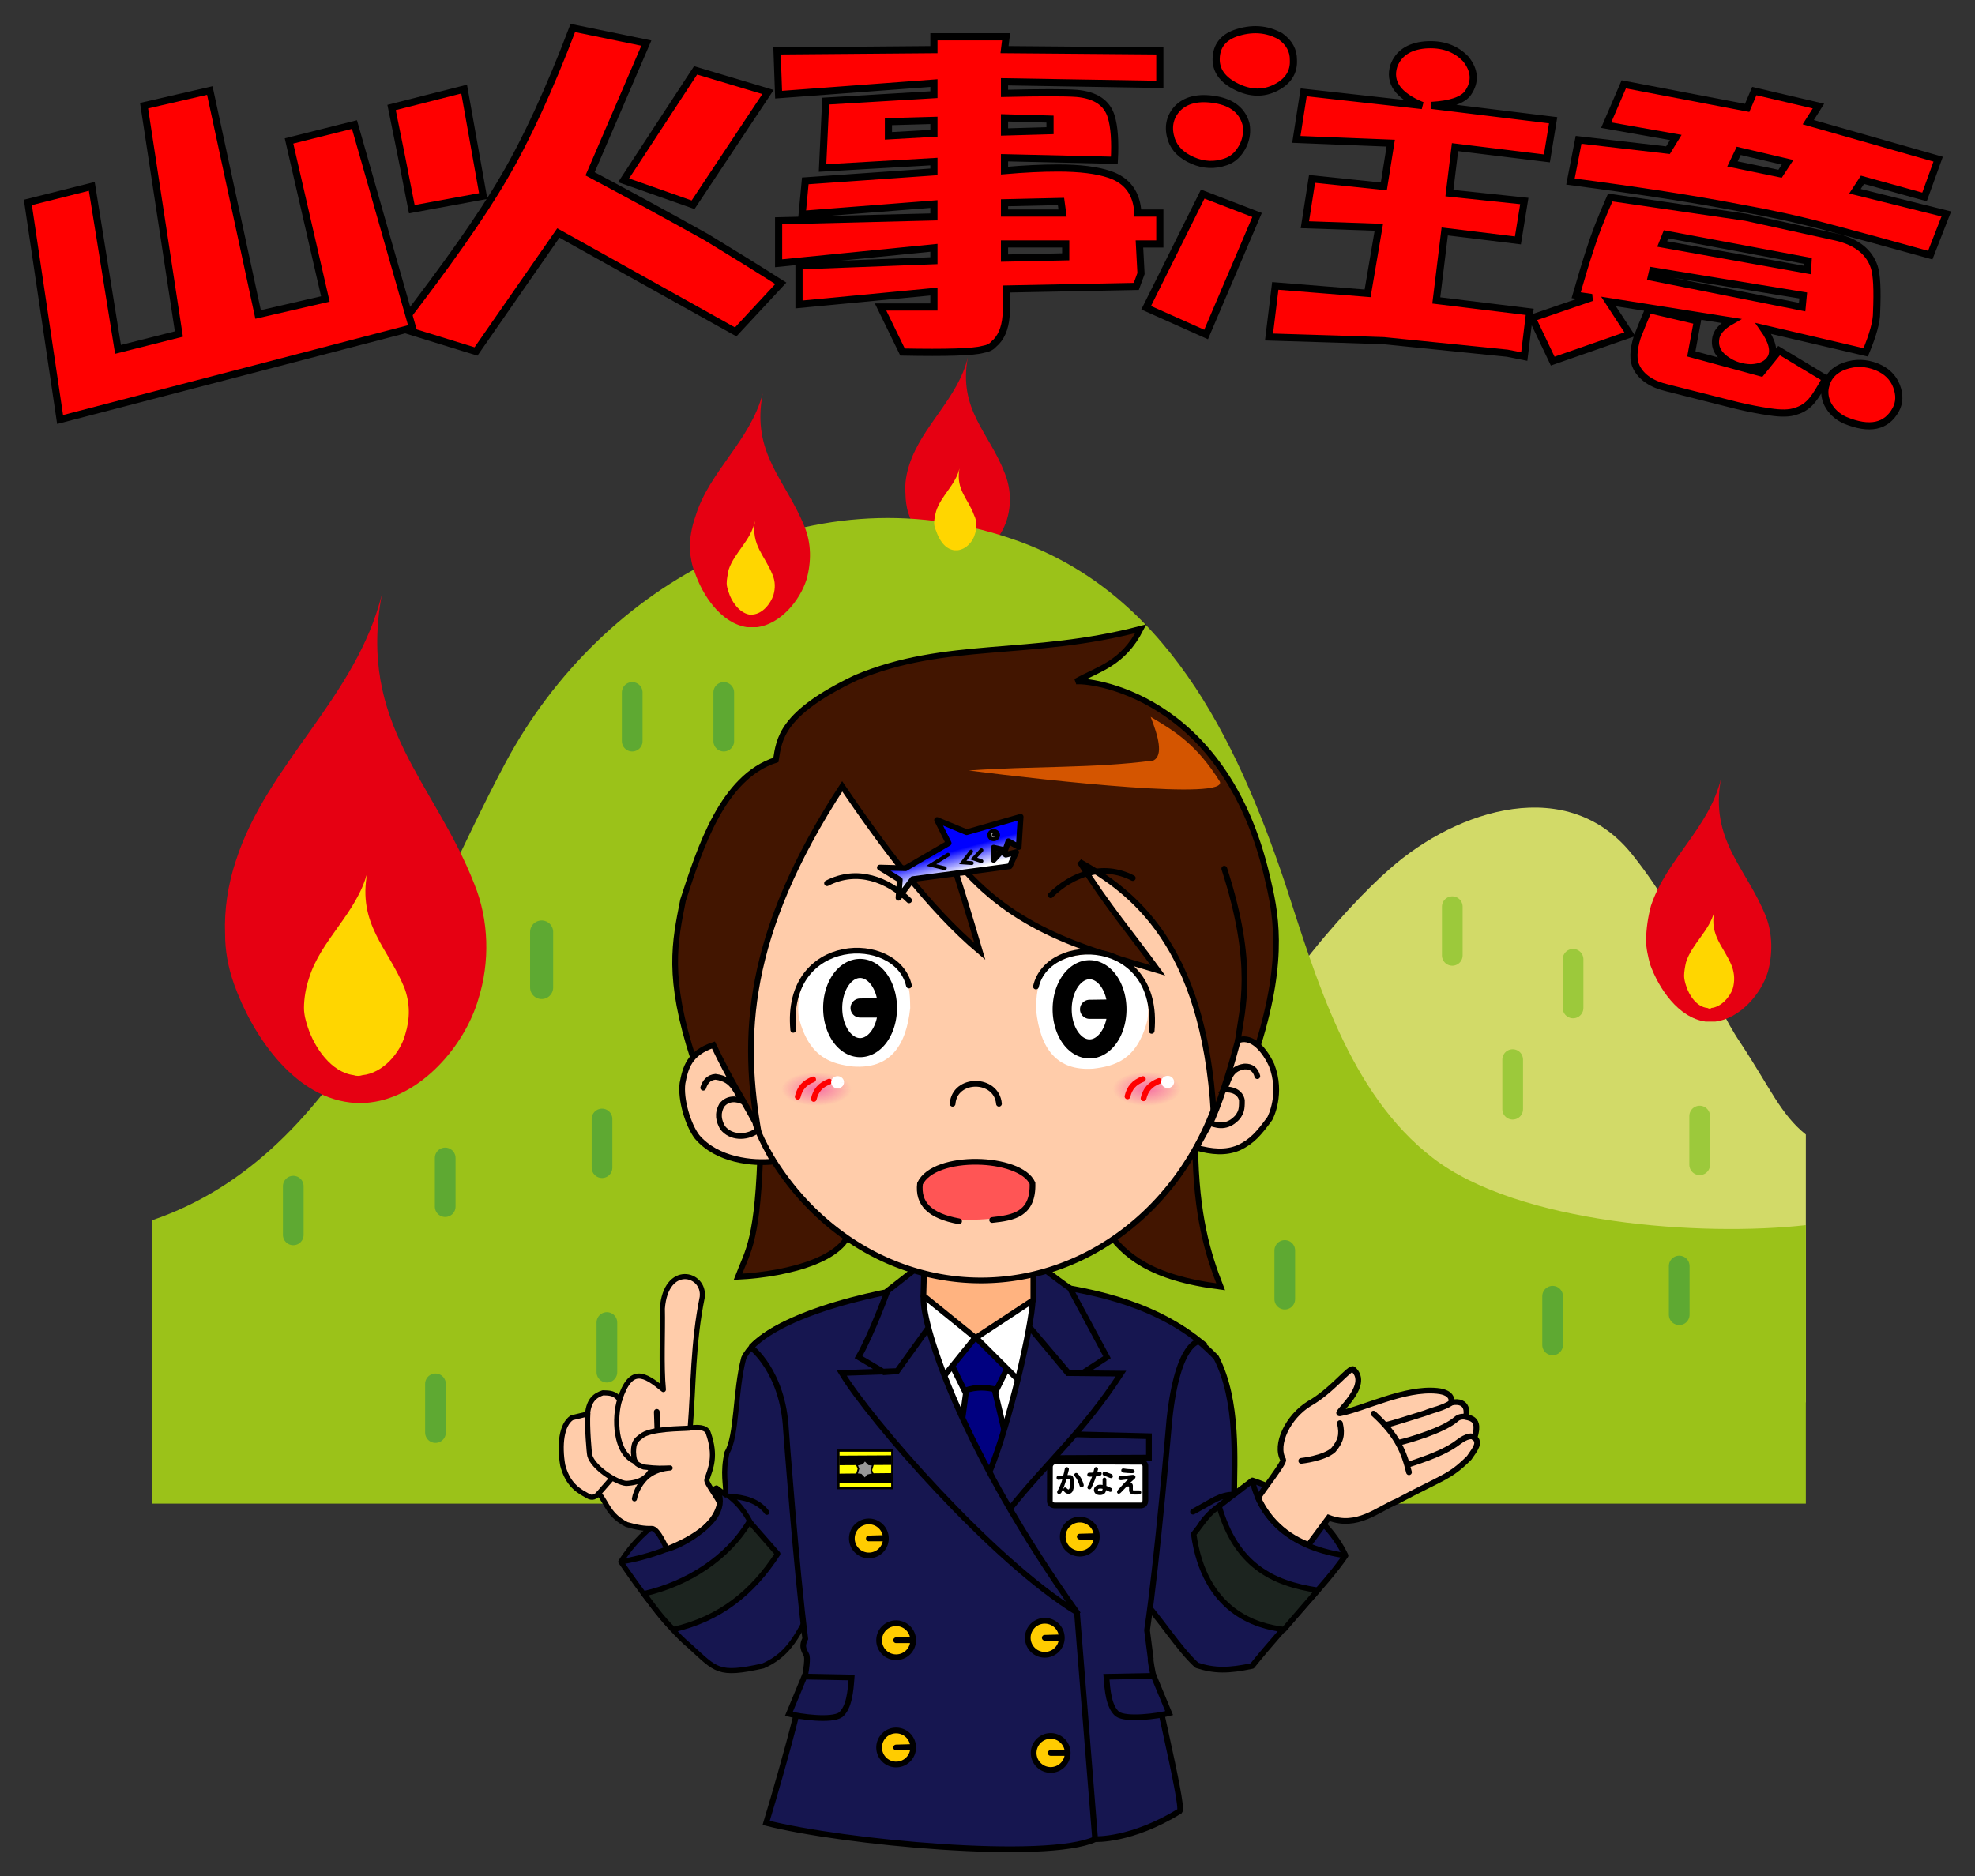 <?xml version="1.0" encoding="UTF-8" standalone="no"?>
<svg
   xmlns:dc="http://purl.org/dc/elements/1.1/"
   xmlns:cc="http://creativecommons.org/ns#"
   xmlns:rdf="http://www.w3.org/1999/02/22-rdf-syntax-ns#"
   xmlns:svg="http://www.w3.org/2000/svg"
   xmlns="http://www.w3.org/2000/svg"
   xmlns:xlink="http://www.w3.org/1999/xlink"
   xmlns:sodipodi="http://sodipodi.sourceforge.net/DTD/sodipodi-0.dtd"
   xmlns:inkscape="http://www.inkscape.org/namespaces/inkscape"
   width="827.663"
   height="786.282"
   viewBox="0 0 775.934 737.139"
   id="svg2"
   version="1.1"
   inkscape:version="1.0.1 (3bc2e813f5, 2020-09-07)"
   sodipodi:docname="yamakajichui.svg"
   inkscape:export-filename="\\LS210DFF1\furumachi\古町出張所共有\０７　職員個別\千葉真紀子\イラストデザイン\☆【かなえとみなみ】☆\PNG\かなえ（警防）.png"
   inkscape:export-xdpi="350"
   inkscape:export-ydpi="350">
  <rect x="0" y="0" width="775.934" height="737.139" fill="#333333" stroke="none"/>
  <defs
     id="defs4">
    <linearGradient
       inkscape:collect="always"
       id="linearGradient4263">
      <stop
         style="stop-color:#f66fa3;stop-opacity:1;"
         offset="0"
         id="stop4265" />
      <stop
         style="stop-color:#f66fa3;stop-opacity:0;"
         offset="1"
         id="stop4267" />
    </linearGradient>
    <linearGradient
       inkscape:collect="always"
       id="linearGradient4255">
      <stop
         style="stop-color:#f66fa3;stop-opacity:1;"
         offset="0"
         id="stop4257" />
      <stop
         style="stop-color:#f66fa3;stop-opacity:0;"
         offset="1"
         id="stop4259" />
    </linearGradient>
    <linearGradient
       inkscape:collect="always"
       id="linearGradient4584">
      <stop
         style="stop-color:#0000ff;stop-opacity:1;"
         offset="0"
         id="stop4586" />
      <stop
         style="stop-color:#0000ff;stop-opacity:0;"
         offset="1"
         id="stop4588" />
    </linearGradient>
    <linearGradient
       inkscape:collect="always"
       xlink:href="#linearGradient4584"
       id="linearGradient4590"
       x1="622.426"
       y1="194.721"
       x2="624.818"
       y2="203.308"
       gradientUnits="userSpaceOnUse" />
    <radialGradient
       inkscape:collect="always"
       xlink:href="#linearGradient4255"
       id="radialGradient4261"
       cx="297.237"
       cy="349.17"
       fx="297.237"
       fy="349.17"
       r="13.803"
       gradientTransform="matrix(1,0,0,0.479,17.029,228.526)"
       gradientUnits="userSpaceOnUse" />
    <radialGradient
       inkscape:collect="always"
       xlink:href="#linearGradient4263"
       id="radialGradient4269"
       cx="427.042"
       cy="349.17"
       fx="427.042"
       fy="349.17"
       r="13.406"
       gradientTransform="matrix(1,0,0,0.501,17.029,220.769)"
       gradientUnits="userSpaceOnUse" />
    <path
       style="fill:none;fill-rule:evenodd;stroke:none;stroke-width:1px;stroke-linecap:butt;stroke-linejoin:miter;stroke-opacity:1"
       d="m 75.75,194.362 c 28.489,-52.901 96.924,-70.656 148.969,-42.287 18.59,10.133 27.598,19.882 38.194,38.201"
       id="path4277-5"
       inkscape:connector-curvature="0"
       sodipodi:nodetypes="csc" />
    <path
       sodipodi:nodetypes="cc"
       inkscape:connector-curvature="0"
       id="path913"
       d="M 78.43,98.562 C 83.002,69.189 129.92,73.562 134.182,97.807"
       style="fill:none;stroke:none;stroke-width:0.265px;stroke-linecap:butt;stroke-linejoin:miter;stroke-opacity:1" />
    <path
       sodipodi:nodetypes="cc"
       inkscape:connector-curvature="0"
       id="path972"
       d="m 77.899,70.427 c 13.545,-3.054 27.949,-3.091 43.244,0"
       style="fill:none;stroke:none;stroke-width:0.179px;stroke-linecap:butt;stroke-linejoin:miter;stroke-opacity:1" />
    <path
       style="fill:none;stroke:none;stroke-width:0.179px;stroke-linecap:butt;stroke-linejoin:miter;stroke-opacity:1"
       d="m 77.899,70.427 c 13.545,-3.054 27.949,-3.091 43.244,0"
       id="path972-4"
       inkscape:connector-curvature="0"
       sodipodi:nodetypes="cc" />
    <path
       sodipodi:nodetypes="cc"
       inkscape:connector-curvature="0"
       id="path913-9"
       d="M 78.43,98.562 C 83.002,69.189 129.92,73.562 134.182,97.807"
       style="fill:none;stroke:none;stroke-width:0.265px;stroke-linecap:butt;stroke-linejoin:miter;stroke-opacity:1" />
    <path
       sodipodi:nodetypes="cc"
       inkscape:connector-curvature="0"
       id="path972-3"
       d="m 77.899,70.427 c 13.545,-3.054 27.949,-3.091 43.244,0"
       style="fill:none;stroke:none;stroke-width:0.179px;stroke-linecap:butt;stroke-linejoin:miter;stroke-opacity:1" />
    <path
       style="fill:none;stroke:none;stroke-width:0.179px;stroke-linecap:butt;stroke-linejoin:miter;stroke-opacity:1"
       d="m 77.899,70.427 c 13.545,-3.054 27.949,-3.091 43.244,0"
       id="path972-4-1"
       inkscape:connector-curvature="0"
       sodipodi:nodetypes="cc" />
    <path
       sodipodi:nodetypes="cc"
       inkscape:connector-curvature="0"
       id="path913-9-0"
       d="M 78.43,98.562 C 83.002,69.189 129.92,73.562 134.182,97.807"
       style="fill:none;stroke:none;stroke-width:0.265px;stroke-linecap:butt;stroke-linejoin:miter;stroke-opacity:1" />
    <path
       sodipodi:nodetypes="cc"
       inkscape:connector-curvature="0"
       id="path972-3-1"
       d="m 77.899,70.427 c 13.545,-3.054 27.949,-3.091 43.244,0"
       style="fill:none;stroke:none;stroke-width:0.179px;stroke-linecap:butt;stroke-linejoin:miter;stroke-opacity:1" />
    <path
       style="fill:none;stroke:none;stroke-width:0.179px;stroke-linecap:butt;stroke-linejoin:miter;stroke-opacity:1"
       d="m 77.899,70.427 c 13.545,-3.054 27.949,-3.091 43.244,0"
       id="path972-4-1-1"
       inkscape:connector-curvature="0"
       sodipodi:nodetypes="cc" />
    <path
       sodipodi:nodetypes="cc"
       inkscape:connector-curvature="0"
       id="path913-9-0-8"
       d="M 78.43,98.562 C 83.002,69.189 129.92,73.562 134.182,97.807"
       style="fill:none;stroke:none;stroke-width:0.265px;stroke-linecap:butt;stroke-linejoin:miter;stroke-opacity:1" />
    <path
       sodipodi:nodetypes="cc"
       inkscape:connector-curvature="0"
       id="path972-3-1-0"
       d="m 77.899,70.427 c 13.545,-3.054 27.949,-3.091 43.244,0"
       style="fill:none;stroke:none;stroke-width:0.179px;stroke-linecap:butt;stroke-linejoin:miter;stroke-opacity:1" />
    <path
       style="fill:none;stroke:none;stroke-width:0.179px;stroke-linecap:butt;stroke-linejoin:miter;stroke-opacity:1"
       d="m 77.899,70.427 c 13.545,-3.054 27.949,-3.091 43.244,0"
       id="path972-4-1-1-2"
       inkscape:connector-curvature="0"
       sodipodi:nodetypes="cc" />
    <path
       sodipodi:nodetypes="cc"
       inkscape:connector-curvature="0"
       id="path913-9-0-8-2"
       d="M 78.43,98.562 C 83.002,69.189 129.92,73.562 134.182,97.807"
       style="fill:none;stroke:none;stroke-width:0.265px;stroke-linecap:butt;stroke-linejoin:miter;stroke-opacity:1" />
    <path
       sodipodi:nodetypes="cc"
       inkscape:connector-curvature="0"
       id="path972-3-1-0-2"
       d="m 77.899,70.427 c 13.545,-3.054 27.949,-3.091 43.244,0"
       style="fill:none;stroke:none;stroke-width:0.179px;stroke-linecap:butt;stroke-linejoin:miter;stroke-opacity:1" />
    <path
       style="fill:none;stroke:none;stroke-width:0.179px;stroke-linecap:butt;stroke-linejoin:miter;stroke-opacity:1"
       d="m 77.899,70.427 c 13.545,-3.054 27.949,-3.091 43.244,0"
       id="path972-4-1-1-2-9"
       inkscape:connector-curvature="0"
       sodipodi:nodetypes="cc" />
    <path
       sodipodi:nodetypes="cc"
       inkscape:connector-curvature="0"
       id="path913-9-2"
       d="M 78.43,98.562 C 83.002,69.189 129.92,73.562 134.182,97.807"
       style="fill:none;stroke:none;stroke-width:0.265px;stroke-linecap:butt;stroke-linejoin:miter;stroke-opacity:1" />
    <path
       sodipodi:nodetypes="cc"
       inkscape:connector-curvature="0"
       id="path972-3-14"
       d="m 77.899,70.427 c 13.545,-3.054 27.949,-3.091 43.244,0"
       style="fill:none;stroke:none;stroke-width:0.179px;stroke-linecap:butt;stroke-linejoin:miter;stroke-opacity:1" />
    <path
       style="fill:none;stroke:none;stroke-width:0.179px;stroke-linecap:butt;stroke-linejoin:miter;stroke-opacity:1"
       d="m 77.899,70.427 c 13.545,-3.054 27.949,-3.091 43.244,0"
       id="path972-4-1-7"
       inkscape:connector-curvature="0"
       sodipodi:nodetypes="cc" />
    <path
       sodipodi:nodetypes="cc"
       inkscape:connector-curvature="0"
       id="path913-9-0-8-2-8"
       d="M 78.43,98.562 C 83.002,69.189 129.92,73.562 134.182,97.807"
       style="fill:none;stroke:none;stroke-width:0.265px;stroke-linecap:butt;stroke-linejoin:miter;stroke-opacity:1" />
    <path
       sodipodi:nodetypes="cc"
       inkscape:connector-curvature="0"
       id="path972-3-1-0-2-0"
       d="m 77.899,70.427 c 13.545,-3.054 27.949,-3.091 43.244,0"
       style="fill:none;stroke:none;stroke-width:0.179px;stroke-linecap:butt;stroke-linejoin:miter;stroke-opacity:1" />
    <path
       style="fill:none;stroke:none;stroke-width:0.179px;stroke-linecap:butt;stroke-linejoin:miter;stroke-opacity:1"
       d="m 77.899,70.427 c 13.545,-3.054 27.949,-3.091 43.244,0"
       id="path972-4-1-1-2-9-3"
       inkscape:connector-curvature="0"
       sodipodi:nodetypes="cc" />
    <path
       sodipodi:nodetypes="cc"
       inkscape:connector-curvature="0"
       id="path913-9-0-8-2-4"
       d="M 78.43,98.562 C 83.002,69.189 129.92,73.562 134.182,97.807"
       style="fill:none;stroke:none;stroke-width:0.265px;stroke-linecap:butt;stroke-linejoin:miter;stroke-opacity:1" />
    <path
       sodipodi:nodetypes="cc"
       inkscape:connector-curvature="0"
       id="path972-3-1-0-2-5"
       d="m 77.899,70.427 c 13.545,-3.054 27.949,-3.091 43.244,0"
       style="fill:none;stroke:none;stroke-width:0.179px;stroke-linecap:butt;stroke-linejoin:miter;stroke-opacity:1" />
    <path
       style="fill:none;stroke:none;stroke-width:0.179px;stroke-linecap:butt;stroke-linejoin:miter;stroke-opacity:1"
       d="m 77.899,70.427 c 13.545,-3.054 27.949,-3.091 43.244,0"
       id="path972-4-1-1-2-9-0"
       inkscape:connector-curvature="0"
       sodipodi:nodetypes="cc" />
    <path
       sodipodi:nodetypes="cc"
       inkscape:connector-curvature="0"
       id="path913-9-0-8-2-4-2"
       d="M 78.43,98.562 C 83.002,69.189 129.92,73.562 134.182,97.807"
       style="fill:none;stroke:none;stroke-width:0.265px;stroke-linecap:butt;stroke-linejoin:miter;stroke-opacity:1" />
    <path
       sodipodi:nodetypes="cc"
       inkscape:connector-curvature="0"
       id="path972-3-1-0-2-5-0"
       d="m 77.899,70.427 c 13.545,-3.054 27.949,-3.091 43.244,0"
       style="fill:none;stroke:none;stroke-width:0.179px;stroke-linecap:butt;stroke-linejoin:miter;stroke-opacity:1" />
    <path
       style="fill:none;stroke:none;stroke-width:0.179px;stroke-linecap:butt;stroke-linejoin:miter;stroke-opacity:1"
       d="m 77.899,70.427 c 13.545,-3.054 27.949,-3.091 43.244,0"
       id="path972-4-1-1-2-9-0-5"
       inkscape:connector-curvature="0"
       sodipodi:nodetypes="cc" />
  </defs>
  <sodipodi:namedview
     id="base"
     pagecolor="#ffffff"
     bordercolor="#666666"
     borderopacity="1.0"
     inkscape:pageopacity="0.0"
     inkscape:pageshadow="2"
     inkscape:zoom="0.49497475"
     inkscape:cx="531.20602"
     inkscape:cy="333.75452"
     inkscape:document-units="px"
     inkscape:current-layer="layer2"
     showgrid="false"
     inkscape:window-width="1366"
     inkscape:window-height="745"
     inkscape:window-x="-8"
     inkscape:window-y="-8"
     inkscape:window-maximized="1"
     showguides="false"
     inkscape:document-rotation="0"
     inkscape:snap-global="false"
     fit-margin-bottom="10"
     units="px"
     fit-margin-top="10"
     fit-margin-left="10"
     fit-margin-right="10"
     lock-margins="false" />
  <g
     inkscape:groupmode="layer"
     id="layer2"
     inkscape:label="山"
     transform="translate(6.469,32.146)"
     style="display:inline">
    <path
       style="fill:#e60012;fill-opacity:1;fill-rule:nonzero;stroke:none;stroke-width:0.937"
       d="m 371.849,188.277 c -0.765,0 -1.913,0 -3.061,0 -9.184,-1.148 -15.689,-10.714 -18.367,-18.75 -0.765,-2.296 -1.148,-5.357 -1.148,-7.653 -0.383,-3.827 0.383,-8.036 1.531,-11.48 4.974,-15.306 19.133,-26.02 22.959,-42.092 -3.826,20.663 8.418,29.464 14.541,45.535 2.296,5.74 2.679,12.245 0.765,18.367 -2.296,7.27 -9.184,15.306 -17.219,16.071 z"
       id="path907" />
    <path
       style="fill:#d2da68;fill-opacity:1;fill-rule:nonzero;stroke:none;stroke-width:0.937"
       d="m 482.6,393.76 c -1.913,-23.342 40.561,-70.408 57.015,-84.566 26.403,-23.342 70.408,-37.5 95.663,-4.974 22.194,27.933 29.847,55.484 42.092,73.469 11.862,17.985 15.689,27.934 25.638,35.969 0,105.229 0,105.229 0,105.229 -210.458,0 -210.458,0 -210.458,0 0,0 -9.949,-125.127 -9.949,-125.127 z"
       id="path861" />
    <path
       style="fill:#9bc219;fill-opacity:1;fill-rule:nonzero;stroke:none;stroke-width:0.937"
       d="m 703.007,449.245 c -40.561,4.592 -112.882,-0.383 -146.555,-26.403 -32.908,-25.255 -45.918,-70.79 -58.163,-108.29 -19.133,-56.632 -47.066,-114.795 -107.525,-135.076 -79.974,-27.168 -160.713,17.219 -198.596,88.01 -33.673,62.755 -62.372,153.826 -138.902,179.846 0,111.351 0,111.351 0,111.351 649.741,0 649.741,0 649.741,0 z"
       id="path863" />
    <path
       style="fill:#e60012;fill-opacity:1;fill-rule:nonzero;stroke:none;stroke-width:0.937"
       d="m 138.979,401.031 c -2.679,0.383 -5.357,0.383 -8.036,0 -22.576,-2.679 -38.648,-27.168 -45.535,-46.683 -2.296,-6.505 -3.444,-13.01 -3.444,-19.515 -0.383,-9.566 1.148,-19.515 4.209,-28.699 12.245,-38.265 47.449,-64.285 57.398,-104.846 -9.566,51.275 20.663,73.852 36.352,114.03 5.74,14.158 6.122,30.612 1.531,45.153 -5.357,18.367 -22.576,38.265 -42.474,40.561 z"
       id="path895" />
    <path
       style="fill:#ffd600;fill-opacity:1;fill-rule:nonzero;stroke:none;stroke-width:0.937"
       d="m 135.918,390.317 c -1.148,0.383 -2.296,0.383 -3.444,0 -8.801,-1.148 -15.306,-10.714 -17.985,-18.75 -0.765,-2.296 -1.531,-4.974 -1.531,-7.653 0,-3.826 0.765,-8.036 1.913,-11.48 4.592,-15.306 18.75,-25.638 22.959,-41.709 -3.827,20.281 8.036,29.464 14.541,45.153 2.296,6.122 2.296,12.245 0.383,18.367 -1.913,7.27 -8.801,15.306 -16.837,16.071 z"
       id="path897" />
    <path
       style="fill:#e60012;fill-opacity:1;fill-rule:nonzero;stroke:none;stroke-width:0.937"
       d="m 290.892,214.297 c -1.148,0 -2.679,0 -3.827,0 -10.332,-1.531 -17.602,-12.627 -20.663,-21.811 -1.148,-2.679 -1.531,-5.74 -1.913,-8.801 0,-4.209 0.765,-8.801 2.296,-13.01 5.357,-17.602 21.428,-29.464 26.403,-48.214 -4.592,23.724 9.184,34.056 16.454,52.423 2.679,6.505 2.679,13.775 0.765,20.663 -2.679,8.418 -10.332,17.602 -19.515,18.75 z"
       id="path899" />
    <path
       style="fill:#ffd600;fill-opacity:1;fill-rule:nonzero;stroke:none;stroke-width:0.937"
       d="m 289.361,209.323 c -0.383,0 -0.765,0 -1.531,0 -3.827,-0.765 -6.888,-4.974 -8.036,-8.801 -0.383,-1.148 -0.765,-2.296 -0.765,-3.444 0,-1.531 0.383,-3.444 0.765,-5.357 2.296,-6.888 8.801,-11.479 10.332,-19.133 -1.531,9.566 3.827,13.393 6.888,21.046 1.148,2.679 1.148,5.357 0.383,8.036 -1.148,3.444 -4.209,7.27 -8.036,7.653 z"
       id="path901" />
    <path
       style="fill:#e60012;fill-opacity:1;fill-rule:nonzero;stroke:none;stroke-width:0.937"
       d="m 667.42,369.271 c -1.148,0 -2.296,0 -3.826,0 -10.714,-1.531 -18.367,-13.01 -21.811,-22.576 -0.765,-3.061 -1.531,-6.122 -1.531,-9.184 0,-4.592 0.765,-9.566 1.913,-13.775 6.122,-18.367 22.959,-30.612 27.551,-50.127 -4.592,24.49 9.949,35.204 17.602,54.336 2.679,6.888 2.679,14.923 0.765,21.811 -2.679,8.801 -11.097,18.367 -20.663,19.515 z"
       id="path903" />
    <path
       style="fill:#ffd600;fill-opacity:1;fill-rule:nonzero;stroke:none;stroke-width:0.937"
       d="m 665.89,363.914 c -0.383,0.383 -0.765,0.383 -1.531,0 -4.209,-0.383 -7.27,-4.974 -8.418,-8.801 -0.383,-1.148 -0.765,-2.679 -0.765,-3.826 0,-1.531 0.383,-3.827 0.765,-5.357 2.296,-7.27 9.184,-12.245 11.097,-19.898 -1.913,9.566 3.826,13.775 6.888,21.428 1.148,3.061 1.148,6.122 0.383,8.801 -1.148,3.444 -4.592,7.27 -8.418,7.653 z"
       id="path905" />
    <path
       style="fill:#ffd600;fill-opacity:1;fill-rule:nonzero;stroke:none;stroke-width:0.937"
       d="m 369.718,184.068 c -0.383,0 -0.765,0 -1.148,0 -3.827,-0.383 -6.122,-4.209 -7.27,-7.653 -0.383,-0.765 -0.765,-1.913 -0.765,-3.061 0,-1.531 0.383,-3.061 0.765,-4.592 1.913,-6.122 7.653,-10.332 9.184,-16.837 -1.531,8.418 3.444,11.862 5.74,18.367 1.148,2.296 1.148,4.974 0.383,7.27 -0.765,3.061 -3.444,6.122 -6.888,6.505 z"
       id="path909" />
    <path
       style="fill:none;stroke:#5ea932;stroke-width:9.062px;stroke-linecap:round;stroke-linejoin:round;stroke-miterlimit:4;stroke-dasharray:none;stroke-opacity:1"
       d="m 206.326,334.067 v 21.811"
       id="path911" />
    <path
       style="fill:none;stroke:#5ea932;stroke-width:9.062px;stroke-linecap:round;stroke-linejoin:round;stroke-miterlimit:4;stroke-dasharray:none;stroke-opacity:1"
       d="m 293.57,332.154 v 21.811"
       id="path913-6" />
    <path
       style="fill:none;stroke:#5ea932;stroke-width:8.125px;stroke-linecap:round;stroke-linejoin:round;stroke-miterlimit:4;stroke-dasharray:none;stroke-opacity:1"
       d="m 241.912,239.935 v 19.133"
       id="path915" />
    <path
       style="fill:none;stroke:#5ea932;stroke-width:8.125px;stroke-linecap:round;stroke-linejoin:round;stroke-miterlimit:4;stroke-dasharray:none;stroke-opacity:1"
       d="m 277.881,239.935 v 19.133"
       id="path917" />
    <path
       style="fill:none;stroke:#5ea932;stroke-width:8.125px;stroke-linecap:round;stroke-linejoin:round;stroke-miterlimit:4;stroke-dasharray:none;stroke-opacity:1"
       d="m 108.75,433.939 v 19.133"
       id="path919" />
    <path
       style="fill:none;stroke:#5ea932;stroke-width:8.125px;stroke-linecap:round;stroke-linejoin:round;stroke-miterlimit:4;stroke-dasharray:none;stroke-opacity:1"
       d="m 168.443,422.842 v 19.133"
       id="path921" />
    <path
       style="fill:none;stroke:#5ea932;stroke-width:8.125px;stroke-linecap:round;stroke-linejoin:round;stroke-miterlimit:4;stroke-dasharray:none;stroke-opacity:1"
       d="m 230.05,407.536 v 19.133"
       id="path923" />
    <path
       style="fill:none;stroke:#5ea932;stroke-width:8.125px;stroke-linecap:round;stroke-linejoin:round;stroke-miterlimit:4;stroke-dasharray:none;stroke-opacity:1"
       d="m 164.617,511.617 v 19.133"
       id="path925" />
    <path
       style="fill:none;stroke:#5ea932;stroke-width:8.125px;stroke-linecap:round;stroke-linejoin:round;stroke-miterlimit:4;stroke-dasharray:none;stroke-opacity:1"
       d="m 231.963,487.51 v 19.515"
       id="path927" />
    <path
       style="fill:none;stroke:#5ea932;stroke-width:8.125px;stroke-linecap:round;stroke-linejoin:round;stroke-miterlimit:4;stroke-dasharray:none;stroke-opacity:1"
       d="m 498.288,459.194 v 19.133"
       id="path929" />
    <path
       style="fill:none;stroke:#5ea932;stroke-width:8.125px;stroke-linecap:round;stroke-linejoin:round;stroke-miterlimit:4;stroke-dasharray:none;stroke-opacity:1"
       d="m 603.517,477.178 v 19.133"
       id="path931" />
    <path
       style="fill:none;stroke:#5ea932;stroke-width:8.125px;stroke-linecap:round;stroke-linejoin:round;stroke-miterlimit:4;stroke-dasharray:none;stroke-opacity:1"
       d="m 653.262,465.316 v 19.133"
       id="path933" />
    <path
       style="fill:none;stroke:#9cc93b;stroke-width:8.125px;stroke-linecap:round;stroke-linejoin:round;stroke-miterlimit:4;stroke-dasharray:none;stroke-opacity:1"
       d="m 564.104,324.118 v 19.133"
       id="path935" />
    <path
       style="fill:none;stroke:#9cc93b;stroke-width:8.125px;stroke-linecap:round;stroke-linejoin:round;stroke-miterlimit:4;stroke-dasharray:none;stroke-opacity:1"
       d="m 611.553,344.781 v 19.133"
       id="path937" />
    <path
       style="fill:none;stroke:#9cc93b;stroke-width:8.125px;stroke-linecap:round;stroke-linejoin:round;stroke-miterlimit:4;stroke-dasharray:none;stroke-opacity:1"
       d="m 587.829,384.194 v 19.515"
       id="path939" />
    <path
       style="fill:none;stroke:#9cc93b;stroke-width:8.125px;stroke-linecap:round;stroke-linejoin:round;stroke-miterlimit:4;stroke-dasharray:none;stroke-opacity:1"
       d="m 661.298,406.388 v 19.133"
       id="path941" />
    <path
       d="M 191.483,37.69 Q 204.642,15.398 218.583,-21.153 l 28.879,5.935 -22.099,51.366 q 22.535,11.992 45.761,24.947 14.894,9.019 29.174,18.084 L 282.571,98.265 212.894,59.402 180.544,105.963 150.17,96.591 Q 178.901,59.431 191.483,37.69 Z M 175.884,2.861 183.371,44.894 155.326,50.053 151.313,29.564 147.376,10.083 Z m 90.926,-7.367 28.454,8.503 -29.429,44.312 -27.3,-9.604 z"
       style="font-style:normal;font-variant:normal;font-weight:normal;font-stretch:normal;font-size:130.765px;line-height:0px;font-family:HGPSoeiKakupoptai;-inkscape-font-specification:'HGPSoeiKakupoptai, Normal';font-variant-ligatures:normal;font-variant-caps:normal;font-variant-numeric:normal;font-variant-east-asian:normal;word-spacing:0px;fill:#ff0000;stroke:#000000;stroke-width:2.812;stroke-miterlimit:4;stroke-dasharray:none"
       id="path1220"
       inkscape:transform-center-x="21.589724"
       inkscape:transform-center-y="18.755929" />
    <path
       d="m 360.45,53.087 v -5.057 l -51.774,4.046 1.233,-13.148 50.541,-3.54 v -4.046 l -43.761,2.528 1.233,-26.296 42.529,-2.528 v -4.551 l -61.02,4.551 -0.616,-17.194 61.636,-0.506 v -5.057 h 28.352 l -0.616,5.057 61.02,0.506 V 1.001 l -61.02,-1.011 v 4.551 q 21.573,-0.506 28.352,0 11.094,1.011 13.56,9.103 1.849,6.068 1.233,17.194 l -43.145,-1.011 v 5.057 q 11.711,-1.011 20.956,-1.011 12.944,0 20.34,2.528 10.478,3.54 11.094,15.171 h 8.629 v 12.137 h -8.013 l 0.616,11.631 -1.849,5.057 -51.158,1.011 q 0,7.08 0,10.62 -0.616,7.585 -4.931,11.125 -1.233,1.517 -4.315,2.023 -5.547,1.517 -31.434,1.011 l -8.629,-17.699 h 20.956 v -6.068 l -53.007,5.057 V 72.304 l 53.007,-2.023 v -5.057 l -61.02,6.068 V 54.604 Z m 0,-32.87 v -5.057 l -17.874,0.506 v 5.563 z m 51.774,48.547 v -5.057 h -24.038 v 5.563 z m -1.233,-17.194 -0.616,-4.551 -22.189,0.506 v 4.046 z m -4.931,-32.365 v -4.551 l -17.874,-0.506 v 5.563 z"
       style="font-style:normal;font-variant:normal;font-weight:normal;font-stretch:normal;font-size:130.765px;line-height:0px;font-family:HGPSoeiKakupoptai;-inkscape-font-specification:'HGPSoeiKakupoptai, Normal';font-variant-ligatures:normal;font-variant-caps:normal;font-variant-numeric:normal;font-variant-east-asian:normal;word-spacing:0px;fill:#ff0000;stroke:#000000;stroke-width:2.812;stroke-miterlimit:4;stroke-dasharray:none"
       id="path1222" />
    <path
       d="m 466.058,44.109 21.35,8.216 -20.022,46.969 -23.552,-10.523 z M 455.851,10.764 q 5.019,-5.5 15.358,-3.725 9.727,1.7 11.866,9.603 0.733,4.165 -0.982,8.031 -2.51,5.297 -7.038,6.781 -6.486,2.263 -12.97,-0.568 -6.484,-2.831 -8.318,-8.15 -2.262,-6.9 2.084,-11.972 z m 23.436,-8.85 q -8.197,-4.06 -7.95,-11.162 0.247,-7.102 7.406,-9.793 9.729,-3.395 17.865,1.167 5.138,3.685 5.075,9.282 0.365,7.177 -6.917,10.871 -7.282,3.694 -15.479,-0.365 z m 51.55,81.198 4.414,-25.952 -29.061,-1.008 2.82,-17.996 28.204,2.941 2.698,-16.992 -37.076,-1.479 2.882,-18.498 46.558,5.187 q -14.192,-5.812 -11.13,-15.627 2.756,-7.305 12.178,-8.19 10.034,-0.81 16.089,5.535 5.382,6.772 0.852,13.35 -2.999,4.218 -14.257,4.879 l 47.72,5.838 -2.452,14.984 -36.096,-4.416 -2.208,18.071 29.428,3.091 -2.514,15.486 -28.755,-3.518 -3.313,27.106 36.708,4.491 -2.147,17.569 -6.668,-1.325 -48.455,-4.909 -17.314,-0.59 -27.838,-0.858 2.454,-20.078 z"
       style="font-style:normal;font-variant:normal;font-weight:normal;font-stretch:normal;font-size:130.765px;line-height:0px;font-family:HGPSoeiKakupoptai;-inkscape-font-specification:'HGPSoeiKakupoptai, Normal';font-variant-ligatures:normal;font-variant-caps:normal;font-variant-numeric:normal;font-variant-east-asian:normal;word-spacing:0px;fill:#ff0000;stroke:#000000;stroke-width:2.812;stroke-miterlimit:4;stroke-dasharray:none"
       id="path1224" />
    <path
       d="m 618.88,84.769 -6.117,-0.911 q 3.358,-11.678 5.453,-17.94 2.554,-8.231 7.943,-20.473 l 53.251,7.779 35.526,7.789 q 12.004,2.807 14.966,11.809 1.481,4.501 0.894,17.866 0.051,5.205 -4.278,15.618 l -40.212,-9.404 q 5.223,7.453 2.988,11.605 -2.12,3.659 -7.866,3.873 -5.031,-0.138 -8.888,-2.598 -5.542,-3.373 -4.993,-8.438 0.319,-4.08 6.155,-7.389 l -48.219,-7.641 8.39,12.868 -30.316,10.567 -8.071,-16.948 z m 29.971,-57.906 3.065,-4.996 -27.353,-4.839 6.909,-16.041 48.475,9.259 2.809,-6.614 25.208,5.895 -4.01,6.333 51.041,14.533 -5.363,14.845 -24.378,-6.74 -2.95,4.503 35.896,8.914 -6.308,16.182 Q 728.714,61.638 710.823,56.935 694.733,52.653 676.498,49.427 651.06,44.517 610.528,39.193 l 3.192,-16.391 z m 52.701,61.66 0.434,-4.572 -59.137,-9.675 -0.575,2.462 z m -41.145,5.438 -2.388,12.944 27.379,7.441 7.1,-8.726 18.312,11.034 q -3.295,5.981 -5.07,8.162 -2.72,3.518 -6.781,4.646 -3.461,1.268 -10.178,0.216 -5.517,-0.771 -12.719,-2.455 l -27.494,-6.949 q -9.003,-2.105 -12.055,-8.012 -2.196,-4.149 0.243,-11.888 1.635,-4.292 4.444,-10.905 z m 43.277,-20 0.204,-3.587 -55.792,-10.451 -1.52,3.799 z m -10.791,-37.837 2.95,-4.503 -19.206,-4.492 -2.465,5.136 z m 18.734,90.589 q -1.711,-3.516 -0.907,-6.963 1.379,-5.909 7.585,-8.093 6.206,-2.184 12.578,0.345 5.772,2.388 7.739,7.522 1.967,5.134 -0.268,9.285 -5.529,10.132 -19.959,4.161 -4.572,-2.108 -6.768,-6.257 z"
       style="font-style:normal;font-variant:normal;font-weight:normal;font-stretch:normal;font-size:130.765px;line-height:0px;font-family:HGPSoeiKakupoptai;-inkscape-font-specification:'HGPSoeiKakupoptai, Normal';font-variant-ligatures:normal;font-variant-caps:normal;font-variant-numeric:normal;font-variant-east-asian:normal;word-spacing:0px;fill:#ff0000;stroke:#000000;stroke-width:2.812;stroke-miterlimit:4;stroke-dasharray:none"
       id="path1226" />
    <path
       d="M 4.484,47.389 29.598,41.084 39.899,105.134 63.811,99.105 50.134,9.368 75.961,3.418 94.931,91.417 121.359,85.328 107.081,23.233 132.795,16.79 155.584,96.643 17.142,132.69 Z"
       style="font-style:normal;font-variant:normal;font-weight:normal;font-stretch:normal;font-size:130.765px;line-height:0px;font-family:HGPSoeiKakupoptai;-inkscape-font-specification:'HGPSoeiKakupoptai, Normal';font-variant-ligatures:normal;font-variant-caps:normal;font-variant-numeric:normal;font-variant-east-asian:normal;word-spacing:0px;fill:#ff0000;stroke:#000000;stroke-width:2.812;stroke-miterlimit:4;stroke-dasharray:none"
       id="path1218" />
  </g>
  <g
     inkscape:groupmode="layer"
     id="layer7"
     inkscape:label="人差し指（右手）"
     style="display:inline"
     sodipodi:insensitive="true"
     transform="translate(6.469,32.146)">
    <path
       style="display:inline;fill:#161650;fill-opacity:1;fill-rule:evenodd;stroke:#000000;stroke-width:2.006;stroke-linecap:butt;stroke-linejoin:round;stroke-miterlimit:4;stroke-dasharray:none;stroke-opacity:1"
       d="m 310.977,485.069 7.576,76.772 -1.263,31.82 c -8.945,9.408 -9.52,22.485 -23.991,28.789 -17.817,3.956 -18.364,1.634 -28.764,-7.785 -9.274,-7.683 -20.428,-23.375 -27.107,-33.151 9.47,-15.046 23.498,-21.619 37.591,-29.005 l 3.632,2.767 c 0.168,-4.059 -1.321,-8.539 0.505,-16.668 3.981,-6.592 3.134,-24.049 6.566,-37.123 3.543,-7.599 15.967,-14.398 25.254,-16.415 z"
       id="path1395"
       inkscape:connector-curvature="0"
       sodipodi:nodetypes="ccccccccccc" />
    <path
       style="display:inline;fill:none;fill-rule:evenodd;stroke:#000000;stroke-width:2.006;stroke-linecap:round;stroke-linejoin:round;stroke-miterlimit:4;stroke-dasharray:none;stroke-opacity:1"
       d="m 290.269,570.427 c -2.098,-5.573 -5.174,-10.784 -10.367,-14.691 6.055,0.42 11.44,1.71 14.912,6.357"
       id="path1397"
       inkscape:connector-curvature="0"
       sodipodi:nodetypes="ccc" />
    <path
       style="display:inline;fill:#ffccaa;fill-rule:evenodd;stroke:#000000;stroke-width:2.006;stroke-linecap:butt;stroke-linejoin:round;stroke-miterlimit:4;stroke-dasharray:none;stroke-opacity:1"
       d="m 239.761,566.892 c 3.926,1.143 6.966,1.666 9.836,1.538 2.469,-0.11 5.978,8.249 5.978,8.249 5.138,-1.334 18.9,-8.284 20.61,-18.033 0.203,-1.158 -5.465,-8.193 -4.948,-9.401 1.483,-4.537 3.807,-9.128 0.536,-18.392 -0.878,-2.492 -4.65,-2.232 -7.084,-1.894 1.332,-16.642 1.042,-33.401 4.746,-51.465 1.095,-9.495 -14.366,-13.431 -15.689,4.561 0.21,8.655 -0.499,22.657 0.41,31.805 -7.489,-6.153 -12.836,-9.345 -17.173,4.041 -1.866,-2.864 -4.241,-2.67 -6.566,-2.778 -2.918,0.983 -5.495,2.647 -6.061,8.334 l -6.166,1.485 c -4.106,2.707 -4.942,10.78 -3.579,18.644 1.66,6.227 4.642,9.26 9.017,11.586 2.28,1.401 2.948,1.405 5.273,-0.4 3.276,4.079 3.772,8.467 10.859,12.122 z"
       id="path1401"
       inkscape:connector-curvature="0"
       sodipodi:nodetypes="cscscccccccccccccc" />
    <path
       style="display:inline;fill:none;fill-rule:evenodd;stroke:#000000;stroke-width:2.006;stroke-linecap:round;stroke-linejoin:round;stroke-miterlimit:4;stroke-dasharray:none;stroke-opacity:1"
       d="m 228.649,554.77 5.303,-6.061"
       id="path1403"
       inkscape:connector-curvature="0"
       sodipodi:nodetypes="cc" />
    <path
       style="display:inline;fill:none;fill-rule:evenodd;stroke:#000000;stroke-width:2.006;stroke-linecap:butt;stroke-linejoin:round;stroke-miterlimit:4;stroke-dasharray:none;stroke-opacity:1"
       d="m 224.483,522.95 c -0.406,5.417 0.536,15.956 0.758,16.794 1.236,4.676 10.251,10.602 14.268,10.985 5.469,-0.226 8.671,-2.342 10.102,-5.935"
       id="path1405"
       inkscape:connector-curvature="0"
       sodipodi:nodetypes="cscc" />
    <path
       style="display:inline;fill:none;fill-rule:evenodd;stroke:#000000;stroke-width:2.006;stroke-linecap:round;stroke-linejoin:round;stroke-miterlimit:4;stroke-dasharray:none;stroke-opacity:1"
       d="m 236.983,517.899 c -2.114,6.734 -2.056,21.078 6.298,24.338"
       id="path1407"
       inkscape:connector-curvature="0"
       sodipodi:nodetypes="cc" />
    <path
       style="display:inline;fill:none;fill-rule:evenodd;stroke:#000000;stroke-width:2.006;stroke-linecap:round;stroke-linejoin:round;stroke-miterlimit:4;stroke-dasharray:none;stroke-opacity:1"
       d="m 264.384,529.011 c -2.829,0.287 -15.536,0.045 -19.067,3.283 -1.931,1.418 -2.866,2.355 -2.904,6.061 0.229,4.326 0.875,4.799 4.041,5.935 5.762,0.673 6.963,0.463 10.354,0.379 -2.82,0.138 -6.144,1.119 -8.765,3.157 -2.742,2.305 -4.677,5.791 -5.251,8.965"
       id="path1409"
       inkscape:connector-curvature="0"
       sodipodi:nodetypes="ccccccc" />
    <path
       inkscape:connector-curvature="0"
       id="path1411"
       d="m 251.569,522.621 0.237,7.103"
       style="display:inline;fill:none;stroke:#000000;stroke-width:2.25;stroke-linecap:round;stroke-linejoin:miter;stroke-miterlimit:4;stroke-dasharray:none;stroke-opacity:1" />
    <path
       style="display:inline;fill:#161650;fill-opacity:1;fill-rule:evenodd;stroke:#000000;stroke-width:2.25;stroke-linecap:butt;stroke-linejoin:round;stroke-miterlimit:4;stroke-dasharray:none;stroke-opacity:1"
       d="m 446.083,484.815 -7.576,76.772 1.263,31.82 c 8.945,9.408 16.85,22.388 23.991,28.789 6.843,2.248 12.418,2.229 21.718,0.253 13.526,-16.907 28.682,-31.631 36.663,-43.366 -7.532,-15.991 -24.447,-25.587 -36.587,-29.507 l -7.148,5.445 c 0.011,-12.566 1.774,-36.773 -7.071,-53.791 -8.397,-8.569 -16.856,-14.576 -25.254,-16.415 z"
       id="path1413"
       inkscape:connector-curvature="0"
       sodipodi:nodetypes="cccccccccc" />
    <path
       sodipodi:nodetypes="cccssccscccccc"
       inkscape:connector-curvature="0"
       id="path1415"
       d="m 487.832,556.413 c 1.582,-2.77 10.295,-13.743 9.838,-14.975 -3.405,-5.963 1.881,-16.858 10.192,-22.023 8.749,-4.849 16.079,-14.623 17.297,-13.545 7.308,6.463 -7.89,17.831 -5.183,17.325 9.434,-1.764 25.314,-10.08 38.09,-8.826 7.011,0.671 5.586,4.592 5.586,4.592 7.258,-1.362 5.939,4.878 5.939,4.878 -1.52,1.995 6.37,-0.835 3.245,8.93 2.284,1.986 0.372,4.366 -2.079,7.885 -7.743,7.789 -10.173,7.405 -28.436,17.156 -7.453,3.046 -15.628,10.705 -26.778,6.395 l -7.924,10.681 c -11.468,-4.457 -17.102,-12.548 -19.788,-18.473 z"
       style="display:inline;fill:#ffccaa;fill-opacity:1;fill-rule:evenodd;stroke:#000000;stroke-width:2.25;stroke-linecap:butt;stroke-linejoin:miter;stroke-miterlimit:4;stroke-dasharray:none;stroke-opacity:1" />
    <path
       sodipodi:nodetypes="csc"
       inkscape:connector-curvature="0"
       id="path1417"
       d="m 572.806,532.855 c -0.719,-1.182 -3.257,-0.682 -6.154,1.53 -3.788,2.893 -8.705,5.355 -19.644,8.883"
       style="display:inline;fill:none;fill-rule:evenodd;stroke:#000000;stroke-width:2.25;stroke-linecap:round;stroke-linejoin:miter;stroke-miterlimit:4;stroke-dasharray:none;stroke-opacity:1" />
    <path
       sodipodi:nodetypes="ccc"
       inkscape:connector-curvature="0"
       id="path1419"
       d="m 569.525,524.595 c -1.084,-0.2 -2.673,-0.212 -3.883,0.884 -4.653,4.239 -18.445,8.339 -22.728,9.281"
       style="display:inline;fill:none;fill-rule:evenodd;stroke:#000000;stroke-width:2.25;stroke-linecap:round;stroke-linejoin:miter;stroke-miterlimit:4;stroke-dasharray:none;stroke-opacity:1" />
    <path
       sodipodi:nodetypes="ccc"
       inkscape:connector-curvature="0"
       id="path1421"
       d="m 563.699,519.016 c -2.833,2.036 -7.557,2.933 -10.268,4.107 -5.251,1.591 -13.094,4.187 -15.329,4.584"
       style="display:inline;fill:none;fill-rule:evenodd;stroke:#000000;stroke-width:2.25;stroke-linecap:round;stroke-linejoin:miter;stroke-miterlimit:4;stroke-dasharray:none;stroke-opacity:1" />
    <path
       sodipodi:nodetypes="ccc"
       inkscape:connector-curvature="0"
       id="path1423"
       d="m 519.949,527.052 c 1.083,4.634 0.273,7.141 -2.563,10.548 -3.596,3.295 -12.616,4.273 -12.616,4.273"
       style="display:inline;fill:none;fill-rule:evenodd;stroke:#000000;stroke-width:2.25;stroke-linecap:round;stroke-linejoin:miter;stroke-miterlimit:4;stroke-dasharray:none;stroke-opacity:1" />
    <path
       sodipodi:nodetypes="cc"
       inkscape:connector-curvature="0"
       id="path1425"
       d="m 547.091,546.337 c -1.941,-7.956 -4.624,-14.619 -13.928,-23.036"
       style="display:inline;fill:none;fill-rule:evenodd;stroke:#000000;stroke-width:2.25;stroke-linecap:round;stroke-linejoin:miter;stroke-miterlimit:4;stroke-dasharray:none;stroke-opacity:1" />
    <path
       style="display:inline;fill:none;fill-rule:evenodd;stroke:#000000;stroke-width:2.25;stroke-linecap:round;stroke-linejoin:miter;stroke-miterlimit:4;stroke-dasharray:none;stroke-opacity:1"
       d="m 464.28,569.169 c 2.098,-5.573 7.931,-9.237 14.128,-14.148 -6.055,0.42 -7.501,2.171 -16.163,6.819"
       id="path1486"
       inkscape:connector-curvature="0"
       sodipodi:nodetypes="ccc" />
    <path
       style="fill:none;stroke:#000000;stroke-width:2.126;stroke-linecap:butt;stroke-linejoin:miter;stroke-miterlimit:4;stroke-dasharray:none;stroke-opacity:1"
       d="m 275.02,552.508 c 8.011,14.281 -19.248,26.168 -37.591,29.005"
       id="path1620"
       inkscape:connector-curvature="0"
       sodipodi:nodetypes="cc" />
    <path
       style="fill:none;stroke:#000000;stroke-width:2.126;stroke-linecap:butt;stroke-linejoin:miter;stroke-miterlimit:4;stroke-dasharray:none;stroke-opacity:1"
       d="m 485.555,549.576 c 3.647,16.475 16.965,26.789 36.587,29.507"
       id="path1622"
       inkscape:connector-curvature="0"
       sodipodi:nodetypes="cc" />
    <path
       style="fill:#1c241f;fill-opacity:1;stroke:#000000;stroke-width:2.126;stroke-linecap:butt;stroke-linejoin:round;stroke-miterlimit:4;stroke-dasharray:none;stroke-opacity:1"
       d="m 246.528,594.08 c 17.385,-3.964 33.086,-14.229 41.418,-28.38 l 11.114,12.685 c -9.844,15.253 -22.658,25.581 -40.99,29.768 -4.609,-4.487 -8.009,-9.298 -11.541,-14.073 z"
       id="path1122"
       inkscape:connector-curvature="0"
       sodipodi:nodetypes="ccccc" />
    <path
       style="fill:#1c241f;fill-opacity:1;stroke:#000000;stroke-width:2.126;stroke-linecap:butt;stroke-linejoin:round;stroke-miterlimit:4;stroke-dasharray:none;stroke-opacity:1"
       d="m 472.562,559.913 c 6.652,22.838 20.654,30.092 38.709,32.791 l -13.302,15.433 c -10.92,-1.246 -31.243,-7.084 -35.466,-37.547 3.235,-3.852 6.014,-8.846 10.058,-10.676 z"
       id="path1124"
       inkscape:connector-curvature="0"
       sodipodi:nodetypes="ccccc" />
  </g>
  <g
     inkscape:label="冬制服かなえ"
     inkscape:groupmode="layer"
     id="layer1"
     style="display:inline"
     sodipodi:insensitive="true"
     transform="translate(6.469,32.146)">
    <g
       id="g4280"
       transform="translate(31.315,-53.538)" />
    <path
       sodipodi:nodetypes="cccc"
       inkscape:connector-curvature="0"
       id="path4153"
       d="m 428.1,450.967 35,-32.5 c 0.395,27.147 4.907,41.945 10,55 -27.7,-3.459 -38.023,-12.447 -45,-22.5 z"
       style="fill:#421500;fill-opacity:1;fill-rule:evenodd;stroke:#000000;stroke-width:2.25;stroke-linecap:butt;stroke-linejoin:miter;stroke-miterlimit:4;stroke-dasharray:none;stroke-opacity:1" />
    <path
       sodipodi:nodetypes="cccc"
       inkscape:connector-curvature="0"
       id="path4151"
       d="m 292.386,416.324 35.357,32.143 c 0.492,13.573 -24.047,20.083 -44.286,21.071 3.961,-10.383 8.014,-14.129 8.929,-53.214 z"
       style="fill:#421500;fill-opacity:1;fill-rule:evenodd;stroke:#000000;stroke-width:2.25;stroke-linecap:butt;stroke-linejoin:miter;stroke-miterlimit:4;stroke-dasharray:none;stroke-opacity:1" />
    <path
       style="display:inline;fill:#161650;fill-opacity:1;fill-rule:evenodd;stroke:#000000;stroke-width:2.25;stroke-linecap:butt;stroke-linejoin:miter;stroke-miterlimit:4;stroke-dasharray:none;stroke-opacity:1"
       d="m 288.584,497.253 c 15.728,-16.435 64.018,-24.54 75.953,-24.9 l 36.071,-0.357 c 19.25,2.746 43.943,6.687 64.286,22.857 0,0 -8.59,-0.376 -11.922,30.707 0,0 -4.861,56.705 -8.792,82.864 l 1.429,11.071 c -0.843,1.905 13.212,58.095 11.429,60 -19.117,11.768 -33.228,11.003 -33.228,11.003 -18.971,8.838 -99,1.338 -129.272,-6.36 0,0 18.682,-61.54 15.74,-66.158 -1.28,-2.34 -1.692,-3.594 -0.383,-6.253 -3.472,-26.753 -7.573,-82.125 -7.573,-82.125 -1.184,-22.925 -13.738,-32.35 -13.738,-32.35 z"
       id="path4351-7"
       inkscape:connector-curvature="0"
       sodipodi:nodetypes="ccccscccccccsc" />
    <path
       style="display:inline;fill:#ffffff;fill-rule:evenodd;stroke:#000000;stroke-width:2.25;stroke-linecap:butt;stroke-linejoin:miter;stroke-miterlimit:4;stroke-dasharray:none;stroke-opacity:1"
       d="m 352.037,492.889 49.286,0.357 -5.893,55.714 -22.857,0.714 z"
       id="path4277-1"
       inkscape:connector-curvature="0" />
    <path
       style="display:inline;fill:#000080;fill-rule:evenodd;stroke:#000000;stroke-width:2.25;stroke-linecap:butt;stroke-linejoin:miter;stroke-miterlimit:4;stroke-dasharray:none;stroke-opacity:1"
       d="m 369.537,540.746 3.75,-27.5 10.714,-0.536 6.477,27.23 -0.584,16.699 -17.321,-8.571 z"
       id="path4281"
       inkscape:connector-curvature="0"
       sodipodi:nodetypes="ccccccc" />
    <path
       style="display:inline;fill:#000080;fill-opacity:1;fill-rule:evenodd;stroke:#000000;stroke-width:2.25;stroke-linecap:butt;stroke-linejoin:miter;stroke-miterlimit:4;stroke-dasharray:none;stroke-opacity:1"
       d="m 362.573,494.317 32.857,-1.429 -10.327,20.959 c -4.509,-0.821 -7.522,-1.262 -12.635,0.431 z"
       id="path4279"
       inkscape:connector-curvature="0"
       sodipodi:nodetypes="ccccc" />
    <path
       style="display:inline;fill:#ffffff;fill-rule:evenodd;stroke:#000000;stroke-width:2.25;stroke-linecap:butt;stroke-linejoin:miter;stroke-miterlimit:4;stroke-dasharray:none;stroke-opacity:1"
       d="m 348.506,476.107 61.619,0.758 1.263,5.808 -16.92,28.284 -17.678,-17.678 -14.9,18.435 z"
       id="path4258"
       inkscape:connector-curvature="0" />
    <path
       style="display:inline;fill:none;fill-rule:evenodd;stroke:#000000;stroke-width:2.25;stroke-linecap:butt;stroke-linejoin:miter;stroke-miterlimit:4;stroke-dasharray:none;stroke-opacity:1"
       d="m 406.647,540.784 1.071,-9.537 37.21,0.936 v 8.42 z"
       id="path4328"
       inkscape:connector-curvature="0"
       sodipodi:nodetypes="ccccc" />
    <path
       style="display:inline;fill:#161650;fill-opacity:1;fill-rule:evenodd;stroke:#000000;stroke-width:2.25;stroke-linecap:butt;stroke-linejoin:miter;stroke-miterlimit:4;stroke-dasharray:none;stroke-opacity:1"
       d="m 416.582,601.346 c -44.55,-62.666 -60.651,-111.736 -60.239,-123.733 0.581,-10.886 42.908,-8.931 42.923,1.019 -0.252,9.938 -9.184,48.767 -16.943,67.541 1.474,3.3 5.856,10.839 7.978,14.534 14.674,-18.403 28.969,-30.43 43.642,-53.114 l -20.883,-0.21 -15.25,-18.327 15.431,18.186 5.878,-0.036 9.329,-6.065 -14.571,-27.108 c -5.743,-3.958 -15.102,-11.328 -15.102,-11.328 l -42.694,1.533 -13.89,10.859 c 0,0 -6.134,16.86 -11.364,26.011 l 10.009,5.919 5.15,-0.357 12.056,-16.763 -12.012,16.683 -21.805,0.755 c 10.871,18.124 59.272,73.938 92.356,94.002 z"
       id="path4313-7"
       inkscape:connector-curvature="0"
       sodipodi:nodetypes="cccccccccccccccccccccc" />
    <path
       style="display:inline;fill:#ffb380;fill-rule:evenodd;stroke:#000000;stroke-width:2.25;stroke-linecap:butt;stroke-linejoin:miter;stroke-miterlimit:4;stroke-dasharray:none;stroke-opacity:1"
       d="m 356.84,458.176 -0.52,18.805 20.504,16.586 22.695,-14.935 v -20.203 z"
       id="path4319-5"
       inkscape:connector-curvature="0"
       sodipodi:nodetypes="cccccc" />
    <g
       style="display:inline;stroke-width:2.25;stroke-miterlimit:4;stroke-dasharray:none"
       id="g4270"
       transform="translate(-5.265,102.805)">
      <path
         sodipodi:nodetypes="ccccccccc"
         inkscape:connector-curvature="0"
         id="path4423-3"
         d="m 413.28,439.308 c -0.91,-0.009 -1.912,0.864 -1.984,2.027 l -0.036,13.485 c -0.014,1.739 1.895,1.774 1.895,1.774 l 34.145,-0.011 c 1.202,-0.271 1.467,-1.077 1.501,-2.016 l 0.004,-13.683 c 0,0 -0.19,-1.097 -1.393,-1.461 z"
         style="fill:#ffffff;fill-rule:evenodd;stroke:#000000;stroke-width:2.25;stroke-linecap:butt;stroke-linejoin:round;stroke-miterlimit:4;stroke-dasharray:none;stroke-opacity:1" />
    </g>
    <path
       style="display:inline;fill:#212178;fill-rule:evenodd;stroke:#000000;stroke-width:2.25;stroke-linecap:butt;stroke-linejoin:miter;stroke-miterlimit:4;stroke-dasharray:none;stroke-opacity:1"
       d="m 416.62,601.039 7.206,90.021"
       id="path4285"
       inkscape:connector-curvature="0"
       sodipodi:nodetypes="cc" />
    <path
       style="display:inline;opacity:1;fill:#ffcc00;fill-opacity:1;stroke:#000000;stroke-width:2.25;stroke-linecap:round;stroke-linejoin:round;stroke-miterlimit:4;stroke-dasharray:none;stroke-opacity:1"
       id="path4287"
       sodipodi:type="arc"
       sodipodi:cx="404.00943"
       sodipodi:cy="611.38611"
       sodipodi:rx="6.6853056"
       sodipodi:ry="6.6853004"
       sodipodi:start="0"
       sodipodi:end="6.2548063"
       d="m 410.695,611.386 a 6.685,6.685 0 0 1 -6.638,6.685 6.685,6.685 0 0 1 -6.732,-6.59 6.685,6.685 0 0 1 6.542,-6.779 6.685,6.685 0 0 1 6.825,6.494 l -6.683,0.19 z"
       sodipodi:arc-type="slice" />
    <path
       style="display:inline;opacity:1;fill:#ffcc00;fill-opacity:1;stroke:#000000;stroke-width:2.25;stroke-linecap:round;stroke-linejoin:round;stroke-miterlimit:4;stroke-dasharray:none;stroke-opacity:1"
       id="path4287-9"
       sodipodi:type="arc"
       sodipodi:cx="417.75156"
       sodipodi:cy="571.63867"
       sodipodi:rx="6.6853056"
       sodipodi:ry="6.6853004"
       sodipodi:start="0"
       sodipodi:end="6.2548063"
       d="m 424.437,571.639 a 6.685,6.685 0 0 1 -6.638,6.685 6.685,6.685 0 0 1 -6.732,-6.59 6.685,6.685 0 0 1 6.542,-6.779 6.685,6.685 0 0 1 6.825,6.494 l -6.683,0.19 z"
       sodipodi:arc-type="slice" />
    <path
       style="display:inline;opacity:1;fill:#ffcc00;fill-opacity:1;stroke:#000000;stroke-width:2.25;stroke-linecap:round;stroke-linejoin:round;stroke-miterlimit:4;stroke-dasharray:none;stroke-opacity:1"
       id="path4287-8"
       sodipodi:type="arc"
       sodipodi:cx="334.89438"
       sodipodi:cy="572.35297"
       sodipodi:rx="6.6853056"
       sodipodi:ry="6.6853004"
       sodipodi:start="0"
       sodipodi:end="6.2548063"
       d="m 341.58,572.353 a 6.685,6.685 0 0 1 -6.638,6.685 6.685,6.685 0 0 1 -6.732,-6.59 6.685,6.685 0 0 1 6.542,-6.779 6.685,6.685 0 0 1 6.825,6.494 l -6.683,0.19 z"
       sodipodi:arc-type="slice" />
    <path
       style="display:inline;opacity:1;fill:#ffcc00;fill-opacity:1;stroke:#000000;stroke-width:2.25;stroke-linecap:round;stroke-linejoin:round;stroke-miterlimit:4;stroke-dasharray:none;stroke-opacity:1"
       id="path4287-83"
       sodipodi:type="arc"
       sodipodi:cx="345.6087"
       sodipodi:cy="612.35297"
       sodipodi:rx="6.6853056"
       sodipodi:ry="6.6853004"
       sodipodi:start="0"
       sodipodi:end="6.2548063"
       d="m 352.294,612.353 a 6.685,6.685 0 0 1 -6.638,6.685 6.685,6.685 0 0 1 -6.732,-6.59 6.685,6.685 0 0 1 6.542,-6.779 6.685,6.685 0 0 1 6.825,6.494 l -6.683,0.19 z"
       sodipodi:arc-type="slice" />
    <path
       style="display:inline;opacity:1;fill:#ffcc00;fill-opacity:1;stroke:#000000;stroke-width:2.25;stroke-linecap:round;stroke-linejoin:round;stroke-miterlimit:4;stroke-dasharray:none;stroke-opacity:1"
       id="path4287-6"
       sodipodi:type="arc"
       sodipodi:cx="345.6087"
       sodipodi:cy="654.49585"
       sodipodi:rx="6.6853056"
       sodipodi:ry="6.6853004"
       sodipodi:start="0"
       sodipodi:end="6.2548063"
       d="m 352.294,654.496 a 6.685,6.685 0 0 1 -6.638,6.685 6.685,6.685 0 0 1 -6.732,-6.59 6.685,6.685 0 0 1 6.542,-6.779 6.685,6.685 0 0 1 6.825,6.494 l -6.683,0.19 z"
       sodipodi:arc-type="slice" />
    <path
       style="display:inline;opacity:1;fill:#ffcc00;fill-opacity:1;stroke:#000000;stroke-width:2.25;stroke-linecap:round;stroke-linejoin:round;stroke-miterlimit:4;stroke-dasharray:none;stroke-opacity:1"
       id="path4287-5"
       sodipodi:type="arc"
       sodipodi:cx="406.323"
       sodipodi:cy="656.63873"
       sodipodi:rx="6.6853056"
       sodipodi:ry="6.6853004"
       sodipodi:start="0"
       sodipodi:end="6.2548063"
       d="m 413.008,656.639 a 6.685,6.685 0 0 1 -6.638,6.685 6.685,6.685 0 0 1 -6.732,-6.59 6.685,6.685 0 0 1 6.542,-6.779 6.685,6.685 0 0 1 6.825,6.494 l -6.683,0.19 z"
       sodipodi:arc-type="slice" />
    <path
       style="display:inline;fill:#161650;fill-opacity:1;fill-rule:evenodd;stroke:#000000;stroke-width:2.25;stroke-linecap:butt;stroke-linejoin:miter;stroke-miterlimit:4;stroke-dasharray:none;stroke-opacity:1"
       d="m 309.537,626.639 18.571,0.357 c -0.392,5.204 -0.891,11.728 -4.286,14.643 -3.57,2.488 -15.893,0.833 -20.357,-0.357 z"
       id="path4334"
       inkscape:connector-curvature="0"
       sodipodi:nodetypes="ccccc" />
    <path
       style="display:inline;fill:#161650;fill-opacity:1;fill-rule:evenodd;stroke:#000000;stroke-width:2.25;stroke-linecap:butt;stroke-linejoin:miter;stroke-miterlimit:4;stroke-dasharray:none;stroke-opacity:1"
       d="m 446.788,626.352 -18.571,0.357 c 0.392,5.204 0.891,11.728 4.286,14.643 3.57,2.488 15.893,0.833 20.357,-0.357 z"
       id="path4334-9"
       inkscape:connector-curvature="0"
       sodipodi:nodetypes="ccccc" />
    <path
       d="M 478.128,361.413 A 99.212,109.566 0 0 1 379.292,470.978 99.212,109.566 0 0 1 279.707,362.243 99.212,109.566 0 0 1 377.788,251.854 99.212,109.566 0 0 1 478.117,359.752"
       sodipodi:end="6.2680268"
       sodipodi:start="0"
       sodipodi:ry="109.5663"
       sodipodi:rx="99.21225"
       sodipodi:cy="361.41278"
       sodipodi:cx="378.91617"
       sodipodi:type="arc"
       id="path4147"
       style="opacity:1;fill:#ffccaa;fill-opacity:1;stroke:#000000;stroke-width:2.25;stroke-linecap:round;stroke-linejoin:round;stroke-miterlimit:4;stroke-dasharray:none;stroke-opacity:1"
       sodipodi:arc-type="arc"
       sodipodi:open="true" />
    <path
       sodipodi:nodetypes="ccccccccsccccccc"
       inkscape:connector-curvature="0"
       id="path4149"
       d="m 291.755,413.844 c -6.795,-38.278 -5.588,-78.284 32.657,-137.013 15.362,22.61 33.859,47.849 54.104,64.884 -3.983,-13.676 -7.966,-26.386 -11.949,-39.136 22.654,30.113 51.857,37.648 81.884,46.564 -9.763,-13.466 -20.075,-25.553 -30.748,-42.661 20.414,11.532 48.767,32.251 52.676,99.02 l 17.382,-26.917 c 10.965,-35.21 6.719,-52.911 3.586,-66.313 -16.869,-72.166 -70.459,-77.407 -75.159,-76.624 8.898,-5.025 18.439,-6.832 25.56,-20.74 -43.405,11.388 -76.502,4.362 -111.933,19.239 -29.581,14.062 -30.129,24.24 -31.458,32.31 -20.918,6.662 -29.842,34.653 -36.478,55.115 -3.233,16.445 -6.411,30.146 4.153,62.568 z"
       style="fill:#421500;fill-opacity:1;fill-rule:evenodd;stroke:#000000;stroke-width:2.25;stroke-linecap:butt;stroke-linejoin:miter;stroke-miterlimit:4;stroke-dasharray:none;stroke-opacity:1" />
    <path
       sodipodi:nodetypes="cccccc"
       inkscape:connector-curvature="0"
       id="path4155"
       d="m 297.451,424.264 c 0,0 -6.414,-11.106 -7.208,-15.44 -5.374,-9.914 -9.427,-15.758 -16.429,-30.357 -9.538,3.17 -11.001,9.031 -12.143,15 -0.842,6.317 2.103,16.299 5.714,21.071 7.869,9.268 21.915,10.618 30.065,9.726 z"
       style="fill:#ffccaa;fill-rule:evenodd;stroke:#000000;stroke-width:2.25;stroke-linecap:butt;stroke-linejoin:miter;stroke-miterlimit:4;stroke-dasharray:none;stroke-opacity:1" />
    <path
       sodipodi:nodetypes="ccccccc"
       inkscape:connector-curvature="0"
       id="path4157"
       d="m 469.886,407.396 c 4.095,-9.477 7.845,-22.581 10,-30.714 4.574,-1.917 9.588,1.965 13.214,9.643 4.384,11.262 -0.458,20.688 -0.714,21.071 -4.179,5.72 -6.904,8.967 -12.143,11.429 -5.183,2.185 -10.557,1.663 -16.703,0 z"
       style="fill:#ffccaa;fill-rule:evenodd;stroke:#000000;stroke-width:2.25;stroke-linecap:butt;stroke-linejoin:miter;stroke-miterlimit:4;stroke-dasharray:none;stroke-opacity:1" />
    <path
       sodipodi:nodetypes="ccccc"
       inkscape:connector-curvature="0"
       id="path4159"
       d="m 445.6,249.538 c 9.762,5.781 18.095,10.931 27.143,25.357 3.656,7.494 -65.612,-0.116 -98.571,-4.286 25,-1.832 48.571,-0.76 72.5,-3.929 4.041,-2.049 1.867,-9.694 -1.071,-17.143 z"
       style="fill:#d45500;fill-rule:evenodd;stroke:none;stroke-width:2.25;stroke-linecap:butt;stroke-linejoin:miter;stroke-miterlimit:4;stroke-dasharray:none;stroke-opacity:1" />
    <path
       sodipodi:nodetypes="cc"
       inkscape:connector-curvature="0"
       id="path4161"
       d="m 474.529,309.181 c 12.363,38.354 7.027,54.772 5.314,67.753"
       style="fill:none;fill-rule:evenodd;stroke:#000000;stroke-width:2.25;stroke-linecap:round;stroke-linejoin:miter;stroke-miterlimit:4;stroke-dasharray:none;stroke-opacity:1" />
    <path
       d="m 328.07,395.632 a 13.803,6.606 0 0 1 -13.768,6.606 13.803,6.606 0 0 1 -13.838,-6.572 13.803,6.606 0 0 1 13.697,-6.64 13.803,6.606 0 0 1 13.908,6.538 l -13.803,0.067 z"
       sodipodi:end="6.2729751"
       sodipodi:start="0"
       sodipodi:ry="6.6060047"
       sodipodi:rx="13.803337"
       sodipodi:cy="395.63168"
       sodipodi:cx="314.26642"
       sodipodi:type="arc"
       id="path4224"
       style="opacity:1;fill:url(#radialGradient4261);fill-opacity:1;stroke:none;stroke-width:2.25;stroke-linecap:round;stroke-linejoin:round;stroke-miterlimit:4;stroke-dasharray:none;stroke-opacity:1"
       sodipodi:arc-type="slice" />
    <path
       sodipodi:nodetypes="cc"
       inkscape:connector-curvature="0"
       id="path4226"
       d="m 313.004,391.97 c -3.531,1.413 -5.221,3.387 -6.061,6.819"
       style="fill:none;fill-rule:evenodd;stroke:#ff0000;stroke-width:2.25;stroke-linecap:round;stroke-linejoin:miter;stroke-miterlimit:4;stroke-dasharray:none;stroke-opacity:1" />
    <path
       sodipodi:nodetypes="cc"
       inkscape:connector-curvature="0"
       id="path4226-4"
       d="m 319.315,392.852 c -3.531,1.413 -5.221,3.387 -6.061,6.819"
       style="fill:none;fill-rule:evenodd;stroke:#ff0000;stroke-width:2.25;stroke-linecap:round;stroke-linejoin:miter;stroke-miterlimit:4;stroke-dasharray:none;stroke-opacity:1" />
    <path
       d="m 457.477,395.632 a 13.406,6.714 0 0 1 -13.372,6.714 13.406,6.714 0 0 1 -13.44,-6.679 13.406,6.714 0 0 1 13.303,-6.748 13.406,6.714 0 0 1 13.508,6.645 l -13.405,0.069 z"
       sodipodi:end="6.2729751"
       sodipodi:start="0"
       sodipodi:ry="6.7136207"
       sodipodi:rx="13.405883"
       sodipodi:cy="395.63165"
       sodipodi:cx="444.07104"
       sodipodi:type="arc"
       id="path4255"
       style="opacity:1;fill:url(#radialGradient4269);fill-opacity:1;stroke:none;stroke-width:2.25;stroke-linecap:round;stroke-linejoin:round;stroke-miterlimit:4;stroke-dasharray:none;stroke-opacity:1"
       sodipodi:arc-type="slice" />
    <path
       sodipodi:nodetypes="cc"
       inkscape:connector-curvature="0"
       id="path4226-2"
       d="m 442.553,391.841 c -3.531,1.413 -5.221,3.387 -6.061,6.819"
       style="fill:none;fill-rule:evenodd;stroke:#ff0000;stroke-width:2.25;stroke-linecap:round;stroke-linejoin:miter;stroke-miterlimit:4;stroke-dasharray:none;stroke-opacity:1" />
    <path
       sodipodi:nodetypes="cc"
       inkscape:connector-curvature="0"
       id="path4226-8"
       d="m 448.867,392.599 c -3.531,1.413 -5.221,3.387 -6.061,6.819"
       style="fill:none;fill-rule:evenodd;stroke:#ff0000;stroke-width:2.25;stroke-linecap:round;stroke-linejoin:miter;stroke-miterlimit:4;stroke-dasharray:none;stroke-opacity:1" />
    <path
       d="m 325.126,393.106 a 2.525,2.399 0 0 1 -2.519,2.399 2.525,2.399 0 0 1 -2.532,-2.387 2.525,2.399 0 0 1 2.506,-2.411 2.525,2.399 0 0 1 2.545,2.375 l -2.525,0.025 z"
       sodipodi:end="6.2729751"
       sodipodi:start="0"
       sodipodi:ry="2.3991122"
       sodipodi:rx="2.5253813"
       sodipodi:cy="393.10629"
       sodipodi:cx="322.60016"
       sodipodi:type="arc"
       id="path4257"
       style="opacity:1;fill:#ffffff;fill-opacity:1;stroke:none;stroke-width:2.25;stroke-linecap:round;stroke-linejoin:round;stroke-miterlimit:4;stroke-dasharray:none;stroke-opacity:1"
       sodipodi:arc-type="slice" />
    <path
       d="m 454.804,392.98 a 2.525,2.399 0 0 1 -2.519,2.399 2.525,2.399 0 0 1 -2.532,-2.387 2.525,2.399 0 0 1 2.506,-2.411 2.525,2.399 0 0 1 2.545,2.375 l -2.525,0.025 z"
       sodipodi:end="6.2729751"
       sodipodi:start="0"
       sodipodi:ry="2.3991122"
       sodipodi:rx="2.5253813"
       sodipodi:cy="392.98004"
       sodipodi:cx="452.27847"
       sodipodi:type="arc"
       id="path4257-4"
       style="opacity:1;fill:#ffffff;fill-opacity:1;stroke:none;stroke-width:2.25;stroke-linecap:round;stroke-linejoin:round;stroke-miterlimit:4;stroke-dasharray:none;stroke-opacity:1"
       sodipodi:arc-type="slice" />
    <path
       sodipodi:nodetypes="cccccc"
       inkscape:connector-curvature="0"
       id="path4274"
       d="m 269.82,395.253 c 0.753,-2.277 2.035,-4.026 4.798,-4.293 7.804,1.01 7.762,6.566 11.112,9.849 -2.736,-1.349 -6.223,-1.651 -8.586,1.263 -1.962,3.455 -1.163,6.256 0.253,8.839 3.276,4.231 9.384,4.024 13.132,1.515"
       style="fill:none;fill-rule:evenodd;stroke:#000000;stroke-width:2.25;stroke-linecap:round;stroke-linejoin:miter;stroke-miterlimit:4;stroke-dasharray:none;stroke-opacity:1" />
    <path
       sodipodi:nodetypes="cccccc"
       inkscape:connector-curvature="0"
       id="path4276"
       d="m 487.508,390.707 c -0.701,-2.572 -2.329,-3.909 -5.051,-3.788 -6.261,0.865 -5.915,5.745 -8.081,9.091 3.477,-0.37 6.492,1.132 7.071,4.167 0.052,3.682 -0.328,4.594 -1.515,6.44 -3.62,4.128 -7.239,3.863 -10.859,2.525"
       style="fill:none;fill-rule:evenodd;stroke:#000000;stroke-width:2.25;stroke-linecap:round;stroke-linejoin:miter;stroke-miterlimit:4;stroke-dasharray:none;stroke-opacity:1" />
    <g
       id="g4616"
       transform="translate(-250.714,106.429)"
       style="stroke-width:2.25;stroke-miterlimit:4;stroke-dasharray:none">
      <path
         inkscape:connector-curvature="0"
         id="path4562-3"
         d="m 590.202,202.593 10.102,0.253 16.92,-9.849 -4.546,-9.091 11.617,4.798 21.213,-6.061 -0.758,11.869 -4.041,-2.273 -1.263,3.536 -4.546,-1.01 v 4.798 l 3.03,-3.283 1.768,1.263 4.041,-1.01 -2.525,5.556 -38.133,5.051 -5.556,7.324 0.505,-7.071 z"
         style="fill:#ffffff;fill-opacity:1;fill-rule:evenodd;stroke:none;stroke-width:2.25;stroke-linecap:butt;stroke-linejoin:miter;stroke-miterlimit:4;stroke-dasharray:none;stroke-opacity:1" />
      <path
         inkscape:connector-curvature="0"
         id="path4562"
         d="m 589.929,202.319 10.102,0.253 16.92,-9.849 -4.546,-9.091 11.617,4.798 21.213,-6.061 -0.758,11.869 -4.041,-2.273 -1.263,3.536 -4.546,-1.01 v 4.798 l 3.03,-3.283 1.768,1.263 4.041,-1.01 -2.525,5.556 -38.133,5.051 -5.556,7.324 0.505,-7.071 z"
         style="fill:url(#linearGradient4590);fill-opacity:1;fill-rule:evenodd;stroke:#000000;stroke-width:2.25;stroke-linecap:butt;stroke-linejoin:round;stroke-miterlimit:4;stroke-dasharray:none;stroke-opacity:1" />
      <path
         inkscape:connector-curvature="0"
         id="path4564"
         d="m 616.698,197.268 -6.566,4.041 5.303,1.263"
         style="fill:none;fill-rule:evenodd;stroke:#000000;stroke-width:1.5;stroke-linecap:round;stroke-linejoin:miter;stroke-miterlimit:4;stroke-dasharray:none;stroke-opacity:1" />
      <path
         inkscape:connector-curvature="0"
         id="path4566"
         d="m 629.83,195.5 -3.03,3.283 3.03,1.01"
         style="fill:none;fill-rule:evenodd;stroke:#000000;stroke-width:1.5;stroke-linecap:round;stroke-linejoin:miter;stroke-miterlimit:4;stroke-dasharray:none;stroke-opacity:1" />
      <path
         inkscape:connector-curvature="0"
         id="path4568"
         d="m 625.789,196.005 -3.283,4.293 3.536,0.253"
         style="fill:none;fill-rule:evenodd;stroke:#000000;stroke-width:1.5;stroke-linecap:round;stroke-linejoin:miter;stroke-miterlimit:4;stroke-dasharray:none;stroke-opacity:1" />
      <path
         d="m 636.372,189.566 a 1.744,1.618 0 0 1 -1.739,1.618 1.744,1.618 0 0 1 -1.748,-1.609 1.744,1.618 0 0 1 1.73,-1.626 1.744,1.618 0 0 1 1.757,1.601 l -1.744,0.017 z"
         sodipodi:end="6.2729751"
         sodipodi:start="0"
         sodipodi:ry="1.6176012"
         sodipodi:rx="1.7438692"
         sodipodi:cy="189.56566"
         sodipodi:cx="634.62836"
         sodipodi:type="arc"
         id="path4570"
         style="opacity:1;fill:#ffffff;fill-opacity:1;stroke:#000000;stroke-width:1.5;stroke-linecap:round;stroke-linejoin:round;stroke-miterlimit:4;stroke-dasharray:none;stroke-opacity:1"
         sodipodi:arc-type="slice" />
    </g>
    <g
       id="g1521"
       transform="matrix(3.064,-3.3180861e-8,3.2077947e-8,3.169,570.689,-181.472)"
       style="fill:#000000;stroke:#000000;stroke-width:0.186;stroke-miterlimit:4;stroke-dasharray:none;stroke-opacity:1">
      <g
         transform="translate(-3.223,-3.071)"
         style="fill:#000000;stroke:#000000;stroke-width:0.186;stroke-miterlimit:4;stroke-dasharray:none;stroke-opacity:1"
         id="g1475">
        <path
           style="fill:#000000;fill-opacity:1;stroke:#000000;stroke-width:0.186;stroke-linecap:butt;stroke-linejoin:miter;stroke-miterlimit:4;stroke-dasharray:none;stroke-opacity:1"
           d="m -49.443,233.584 c -0.154,-0.004 -0.187,-0.301 -0.017,-0.311 l 0.721,-0.043 c 0.077,-0.287 0.155,-0.512 0.232,-0.946 0.05,-0.151 0.377,-0.094 0.327,0.118 l -0.214,0.792 c 0.159,-0.013 0.194,-0.021 0.488,-0.018 0.167,0.033 0.296,0.127 0.329,0.376 0.06,0.273 0.087,1.002 -0.057,1.374 -0.037,0.125 -0.102,0.275 -0.357,0.396 -0.434,0.036 -0.598,-0.208 -0.689,-0.321 -0.099,-0.163 0.045,-0.351 0.193,-0.261 0.33,0.348 0.452,0.247 0.566,0.03 0.111,-0.366 0.055,-1.082 0.055,-1.082 -0.013,-0.115 -0.031,-0.197 -0.152,-0.227 l -0.452,0.027 c -0.204,0.657 -0.35,1.147 -0.668,1.737 -0.131,0.203 -0.435,0.122 -0.35,-0.089 0.189,-0.238 0.545,-1.075 0.688,-1.617 z"
           id="path1469"
           inkscape:connector-curvature="0"
           sodipodi:nodetypes="cccccccccccccccccccc" />
        <path
           style="fill:#000000;stroke:#000000;stroke-width:0.186;stroke-linecap:butt;stroke-linejoin:miter;stroke-miterlimit:4;stroke-dasharray:none;stroke-opacity:1"
           d="m -47.269,233.16 c -0.126,-0.114 0.071,-0.353 0.255,-0.182 0.269,0.251 0.6,0.793 0.733,1.333 0.052,0.185 -0.229,0.285 -0.321,0.129 -0.14,-0.426 -0.268,-0.819 -0.666,-1.28 z"
           id="path1471"
           inkscape:connector-curvature="0"
           sodipodi:nodetypes="csccc" />
      </g>
      <g
         transform="translate(0.36,0.242)"
         id="g1492"
         style="fill:#000000;stroke:#000000;stroke-width:0.186;stroke-miterlimit:4;stroke-dasharray:none;stroke-opacity:1">
        <g
           style="fill:#000000;stroke:#000000;stroke-width:0.186;stroke-miterlimit:4;stroke-dasharray:none;stroke-opacity:1"
           id="g1498">
          <path
             sodipodi:nodetypes="ccccccccccccc"
             inkscape:connector-curvature="0"
             id="path1477"
             d="m -44.448,229.031 c 0.059,-0.195 0.107,-0.386 0.151,-0.576 0.069,-0.163 0.328,-0.106 0.294,0.07 l -0.133,0.475 c 0.162,-0.015 0.291,-0.047 0.431,-0.076 0.175,-0.049 0.228,0.261 0.063,0.303 -0.185,0.035 -0.376,0.065 -0.582,0.085 -0.317,0.912 -0.451,1.126 -0.637,1.536 -0.122,0.19 -0.417,0.055 -0.29,-0.163 0.176,-0.293 0.539,-1.071 0.607,-1.346 -0.201,0.03 -0.349,0.023 -0.511,0.025 -0.186,0.008 -0.185,-0.284 -0.022,-0.307 0.21,-0.005 0.419,0.001 0.629,-0.026 z"
             style="fill:#000000;fill-opacity:1;stroke:#000000;stroke-width:0.186;stroke-linecap:butt;stroke-linejoin:miter;stroke-miterlimit:4;stroke-dasharray:none;stroke-opacity:1"
             transform="translate(-4.022,0.52)" />
          <path
             sodipodi:nodetypes="ccccc"
             inkscape:connector-curvature="0"
             id="path1479"
             d="m -43.146,229.22 c -0.175,-0.101 -0.064,-0.311 0.114,-0.295 0.268,0.095 0.536,0.189 0.783,0.284 0.232,0.091 0.195,0.445 -0.125,0.307 -0.257,-0.107 -0.514,-0.208 -0.772,-0.295 z"
             style="fill:#000000;fill-opacity:1;stroke:#000000;stroke-width:0.186;stroke-linecap:butt;stroke-linejoin:miter;stroke-miterlimit:4;stroke-dasharray:none;stroke-opacity:1"
             transform="translate(-4.022,0.52)" />
          <path
             sodipodi:nodetypes="ccscccccccccc"
             inkscape:connector-curvature="0"
             id="path1481"
             d="m -43.232,230.601 -0.002,-0.792 c -0.003,-0.179 0.284,-0.205 0.294,-0.004 4.47e-4,0.009 0.008,0.867 0.008,0.867 0.253,0.071 0.473,0.186 0.701,0.29 0.142,0.08 0.037,0.352 -0.174,0.273 -0.177,-0.08 -0.349,-0.18 -0.531,-0.237 -0.019,0.155 -0.066,0.286 -0.129,0.383 -0.201,0.33 -0.798,0.289 -1.003,0.178 -0.155,-0.086 -0.254,-0.217 -0.274,-0.428 -0.004,-0.156 0.029,-0.307 0.212,-0.437 0.181,-0.134 0.361,-0.149 0.537,-0.15 0.114,0.003 0.224,0.027 0.362,0.057 z"
             style="fill:#000000;fill-opacity:1;stroke:#000000;stroke-width:0.186;stroke-linecap:butt;stroke-linejoin:miter;stroke-miterlimit:4;stroke-dasharray:none;stroke-opacity:1"
             transform="translate(-4.022,0.52)" />
          <path
             sodipodi:nodetypes="cccccc"
             inkscape:connector-curvature="0"
             id="path1483"
             d="m -47.233,231.427 c -0.023,0.3 -0.136,0.423 -0.376,0.464 -0.276,0.008 -0.442,-0.097 -0.429,-0.249 -9.61e-4,-0.145 0.025,-0.261 0.36,-0.291 0.231,0.002 0.351,0.037 0.445,0.075 z"
             style="fill:#ffffff;fill-opacity:1;stroke:#000000;stroke-width:0.186;stroke-linecap:butt;stroke-linejoin:miter;stroke-miterlimit:4;stroke-dasharray:none;stroke-opacity:1" />
        </g>
      </g>
      <g
         transform="translate(0.279,0.283)"
         id="g1507"
         style="fill:#000000;stroke:#000000;stroke-width:0.186;stroke-miterlimit:4;stroke-dasharray:none;stroke-opacity:1">
        <path
           transform="translate(-0.204,3.605)"
           style="fill:#000000;fill-opacity:1;stroke:#000000;stroke-width:0.186;stroke-linecap:butt;stroke-linejoin:miter;stroke-miterlimit:4;stroke-dasharray:none;stroke-opacity:1"
           d="m -44.339,225.411 c 0.368,0.065 0.732,0.083 1.095,0.093 0.193,-0.006 0.337,0.297 -0.029,0.299 -0.386,0.001 -0.755,-0.032 -1.12,-0.07 -0.247,-0.023 -0.264,-0.389 0.055,-0.322 z"
           id="path1500"
           inkscape:connector-curvature="0"
           sodipodi:nodetypes="ccccc" />
        <path
           style="fill:#000000;fill-opacity:1;stroke:#000000;stroke-width:0.186;stroke-linecap:butt;stroke-linejoin:miter;stroke-miterlimit:4;stroke-dasharray:none;stroke-opacity:1"
           d="m -44.973,229.949 c -0.222,0.025 -0.244,0.354 0.069,0.327 0.402,-0.047 0.804,-0.095 1.206,-0.147 -0.583,0.481 -1.038,0.991 -1.511,1.497 -0.262,0.307 0.011,0.464 0.249,0.187 l 0.595,-0.601 c 0.113,-0.111 0.485,-0.291 0.59,-0.036 l -6.72e-4,0.491 c 0.017,0.189 0.136,0.303 0.31,0.355 0.292,0.062 0.566,0.019 0.849,0.027 0.298,0.005 0.25,-0.324 0.044,-0.321 -0.218,0.002 -0.421,-0.003 -0.663,0.003 -0.215,0.009 -0.24,-0.066 -0.245,-0.213 l 0.004,-0.471 c -0.016,-0.132 -0.057,-0.254 -0.254,-0.252 -0.13,-0.003 -0.227,0.009 -0.299,0.032 l 0.848,-0.744 c 0.062,-0.065 0.089,-0.299 -0.238,-0.279 -0.507,0.059 -1.011,0.12 -1.553,0.145 z"
           id="path1502"
           inkscape:connector-curvature="0"
           sodipodi:nodetypes="ccccccccccccccccccc" />
      </g>
    </g>
    <g
       id="g4425-4-9-3"
       transform="matrix(0.899,0,0,0.899,15.973,151.536)">
      <rect
         y="429.684"
         x="341.429"
         height="16.429"
         width="23.571"
         id="rect4392-1-2-5"
         style="opacity:1;fill:#ffff00;fill-opacity:1;stroke:#000000;stroke-width:1;stroke-linecap:round;stroke-linejoin:miter;stroke-miterlimit:4;stroke-dasharray:none;stroke-opacity:1" />
      <path
         inkscape:connector-curvature="0"
         id="path4402-1-1-4"
         d="m 341.81,433.996 22.855,-0.126"
         style="fill:none;fill-rule:evenodd;stroke:#000000;stroke-width:4.18;stroke-linecap:butt;stroke-linejoin:miter;stroke-miterlimit:4;stroke-dasharray:none;stroke-opacity:1" />
      <path
         sodipodi:nodetypes="cc"
         inkscape:connector-curvature="0"
         id="path4404-6-9-4"
         d="m 341.169,441.883 23.612,-0.253"
         style="fill:none;fill-rule:evenodd;stroke:#000000;stroke-width:4.18;stroke-linecap:butt;stroke-linejoin:miter;stroke-miterlimit:4;stroke-dasharray:none;stroke-opacity:1" />
      <path
         transform="matrix(0.593,0,0,0.587,137.31,189.505)"
         d="m 369.643,426.648 -4.011,0.978 -1.874,2.429 -2.852,-2.984 -3.04,-0.408 1.158,-3.963 -1.167,-2.837 4.011,-0.978 1.874,-2.429 2.852,2.984 3.04,0.408 -1.158,3.963 z"
         inkscape:randomized="0"
         inkscape:rounded="0"
         inkscape:flatsided="false"
         sodipodi:arg2="1.1642086"
         sodipodi:arg1="0.52240343"
         sodipodi:r2="4.7589025"
         sodipodi:r1="6.7997975"
         sodipodi:cy="423.25507"
         sodipodi:cx="363.75"
         sodipodi:sides="6"
         id="path4396-5-6-9"
         style="opacity:1;fill:#999999;fill-opacity:1;stroke:#000000;stroke-width:1.17;stroke-linecap:round;stroke-linejoin:miter;stroke-miterlimit:4;stroke-dasharray:none;stroke-opacity:1"
         sodipodi:type="star" />
    </g>
  </g>
  <g
     inkscape:groupmode="layer"
     id="layer6"
     inkscape:label="まじめ"
     sodipodi:insensitive="true"
     style="display:inline"
     transform="translate(6.469,32.146)">
    <g
       transform="translate(439.98,-139.933)"
       style="display:inline;stroke:#000000"
       id="g1332-3-4">
      <path
         style="display:inline;fill:none;fill-rule:evenodd;stroke:#000000;stroke-width:2.25;stroke-linecap:round;stroke-miterlimit:4;stroke-dasharray:none;stroke-opacity:1"
         d="m -121.523,454.829 c 11.887,-6.143 23.915,-1.368 32.231,6.741"
         id="path4163-5-5-7-4"
         inkscape:connector-curvature="0"
         sodipodi:nodetypes="cc" />
      <path
         style="display:inline;fill:none;fill-rule:evenodd;stroke:#000000;stroke-width:2.25;stroke-linecap:round;stroke-linejoin:miter;stroke-miterlimit:4;stroke-dasharray:none;stroke-opacity:1"
         d="m -72.192,541.491 c 0.801,-10.488 17.293,-10.445 18.214,0"
         id="path4167-9-0-5-3"
         inkscape:connector-curvature="0"
         sodipodi:nodetypes="cc" />
      <path
         style="display:inline;fill:#ff5555;fill-opacity:1;fill-rule:evenodd;stroke:none;stroke-width:0.938;stroke-linecap:butt;stroke-linejoin:miter;stroke-miterlimit:4;stroke-dasharray:none;stroke-opacity:1"
         d="m -65.257,587.091 c -11.341,0.529 -19.349,-4.963 -19.036,-11.975 0.767,-13.597 42.552,-15.637 43.543,1.427 -0.37,9.541 -15.76,10.362 -24.507,10.548 z"
         id="path4169-1-2-3-6"
         inkscape:connector-curvature="0"
         sodipodi:nodetypes="cccc" />
      <path
         style="display:inline;fill:#ffffff;fill-rule:evenodd;stroke:none;stroke-width:2.25;stroke-linecap:butt;stroke-linejoin:miter;stroke-miterlimit:4;stroke-dasharray:none;stroke-opacity:1"
         d="m -111.319,526.852 c -8.113,-0.989 -17.141,-3.172 -21.213,-18.94 0,0 -4.585,-21.862 20.708,-26.264 24.054,0.845 22.78,15.828 22.981,22.223 -1.592,15.113 -8.105,24.01 -22.476,22.981 z"
         id="path4173-7-1-5-7"
         inkscape:connector-curvature="0"
         sodipodi:nodetypes="ccccc" />
      <path
         style="display:inline;opacity:1;fill:none;fill-opacity:1;stroke:#000000;stroke-width:7.5;stroke-linecap:round;stroke-linejoin:round;stroke-miterlimit:4;stroke-dasharray:none;stroke-opacity:1"
         id="path4175-5-3-9-9"
         sodipodi:type="arc"
         sodipodi:cx="-108.54118"
         sodipodi:cy="503.87112"
         sodipodi:rx="10.761615"
         sodipodi:ry="15.559845"
         sodipodi:start="0"
         sodipodi:end="6.2729751"
         d="m -97.78,503.871 a 10.762,15.56 0 0 1 -10.734,15.56 10.762,15.56 0 0 1 -10.789,-15.48 10.762,15.56 0 0 1 10.679,-15.639 10.762,15.56 0 0 1 10.843,15.401 l -10.761,0.159 z"
         sodipodi:arc-type="slice" />
      <path
         style="display:inline;fill:#ffffff;fill-rule:evenodd;stroke:none;stroke-width:2.25;stroke-linecap:butt;stroke-linejoin:miter;stroke-miterlimit:4;stroke-dasharray:none;stroke-opacity:1"
         d="m -16.905,527.697 c 8.113,-0.989 17.141,-3.172 21.213,-18.94 0,0 4.585,-21.862 -20.708,-26.264 -24.054,0.845 -22.78,15.828 -22.981,22.223 1.592,15.113 8.105,24.01 22.476,22.981 z"
         id="path4173-8-8-8-9-9"
         inkscape:connector-curvature="0"
         sodipodi:nodetypes="ccccc" />
      <path
         style="display:inline;opacity:1;fill:none;fill-opacity:1;stroke:#000000;stroke-width:7.5;stroke-linecap:round;stroke-linejoin:round;stroke-miterlimit:4;stroke-dasharray:none;stroke-opacity:1"
         id="path4175-3-2-4-7-2"
         sodipodi:type="arc"
         sodipodi:cx="-18.385241"
         sodipodi:cy="504.37619"
         sodipodi:rx="10.761615"
         sodipodi:ry="15.559845"
         sodipodi:start="0"
         sodipodi:end="6.2729751"
         d="m -7.624,504.376 a 10.762,15.56 0 0 1 -10.734,15.56 10.762,15.56 0 0 1 -10.789,-15.48 10.762,15.56 0 0 1 10.679,-15.639 10.762,15.56 0 0 1 10.843,15.401 l -10.761,0.159 z"
         sodipodi:arc-type="slice" />
      <path
         style="display:inline;fill:none;fill-rule:evenodd;stroke:#000000;stroke-width:2.25;stroke-linecap:round;stroke-linejoin:miter;stroke-miterlimit:4;stroke-dasharray:none;stroke-opacity:1"
         d="m -134.805,512.457 c -3.426,-37.589 40.76,-38.209 45.457,-17.425"
         id="path4207-0-7-1-5"
         inkscape:connector-curvature="0"
         sodipodi:nodetypes="cc" />
      <path
         style="display:inline;fill:none;fill-rule:evenodd;stroke:#000000;stroke-width:2.25;stroke-linecap:round;stroke-linejoin:miter;stroke-miterlimit:4;stroke-dasharray:none;stroke-opacity:1"
         d="M 6.011,512.847 C 9.437,475.258 -34.749,474.638 -39.446,495.422"
         id="path4207-5-2-7-3-4"
         inkscape:connector-curvature="0"
         sodipodi:nodetypes="cc" />
      <path
         style="display:inline;fill:none;fill-rule:evenodd;stroke:#000000;stroke-width:2.25;stroke-linecap:round;stroke-linejoin:miter;stroke-miterlimit:4;stroke-dasharray:none;stroke-opacity:1"
         d="m -69.65,587.682 c -11.765,-2.146 -16.213,-7.059 -15.353,-14.792 5.647,-12.007 39.329,-10.859 44.19,-0.196 0.39,12.345 -7.578,13.583 -15.841,14.473"
         id="path4278-1-0-9-2"
         inkscape:connector-curvature="0"
         sodipodi:nodetypes="cccc" />
      <path
         style="display:inline;fill:none;fill-rule:evenodd;stroke:#000000;stroke-width:2.25;stroke-linecap:round;stroke-miterlimit:4;stroke-dasharray:none;stroke-opacity:1"
         d="m -1.406,452.807 c -11.887,-6.143 -23.915,-1.368 -32.231,6.741"
         id="path4163-5-5-6-9-1"
         inkscape:connector-curvature="0"
         sodipodi:nodetypes="cc" />
    </g>
  </g>
</svg>
